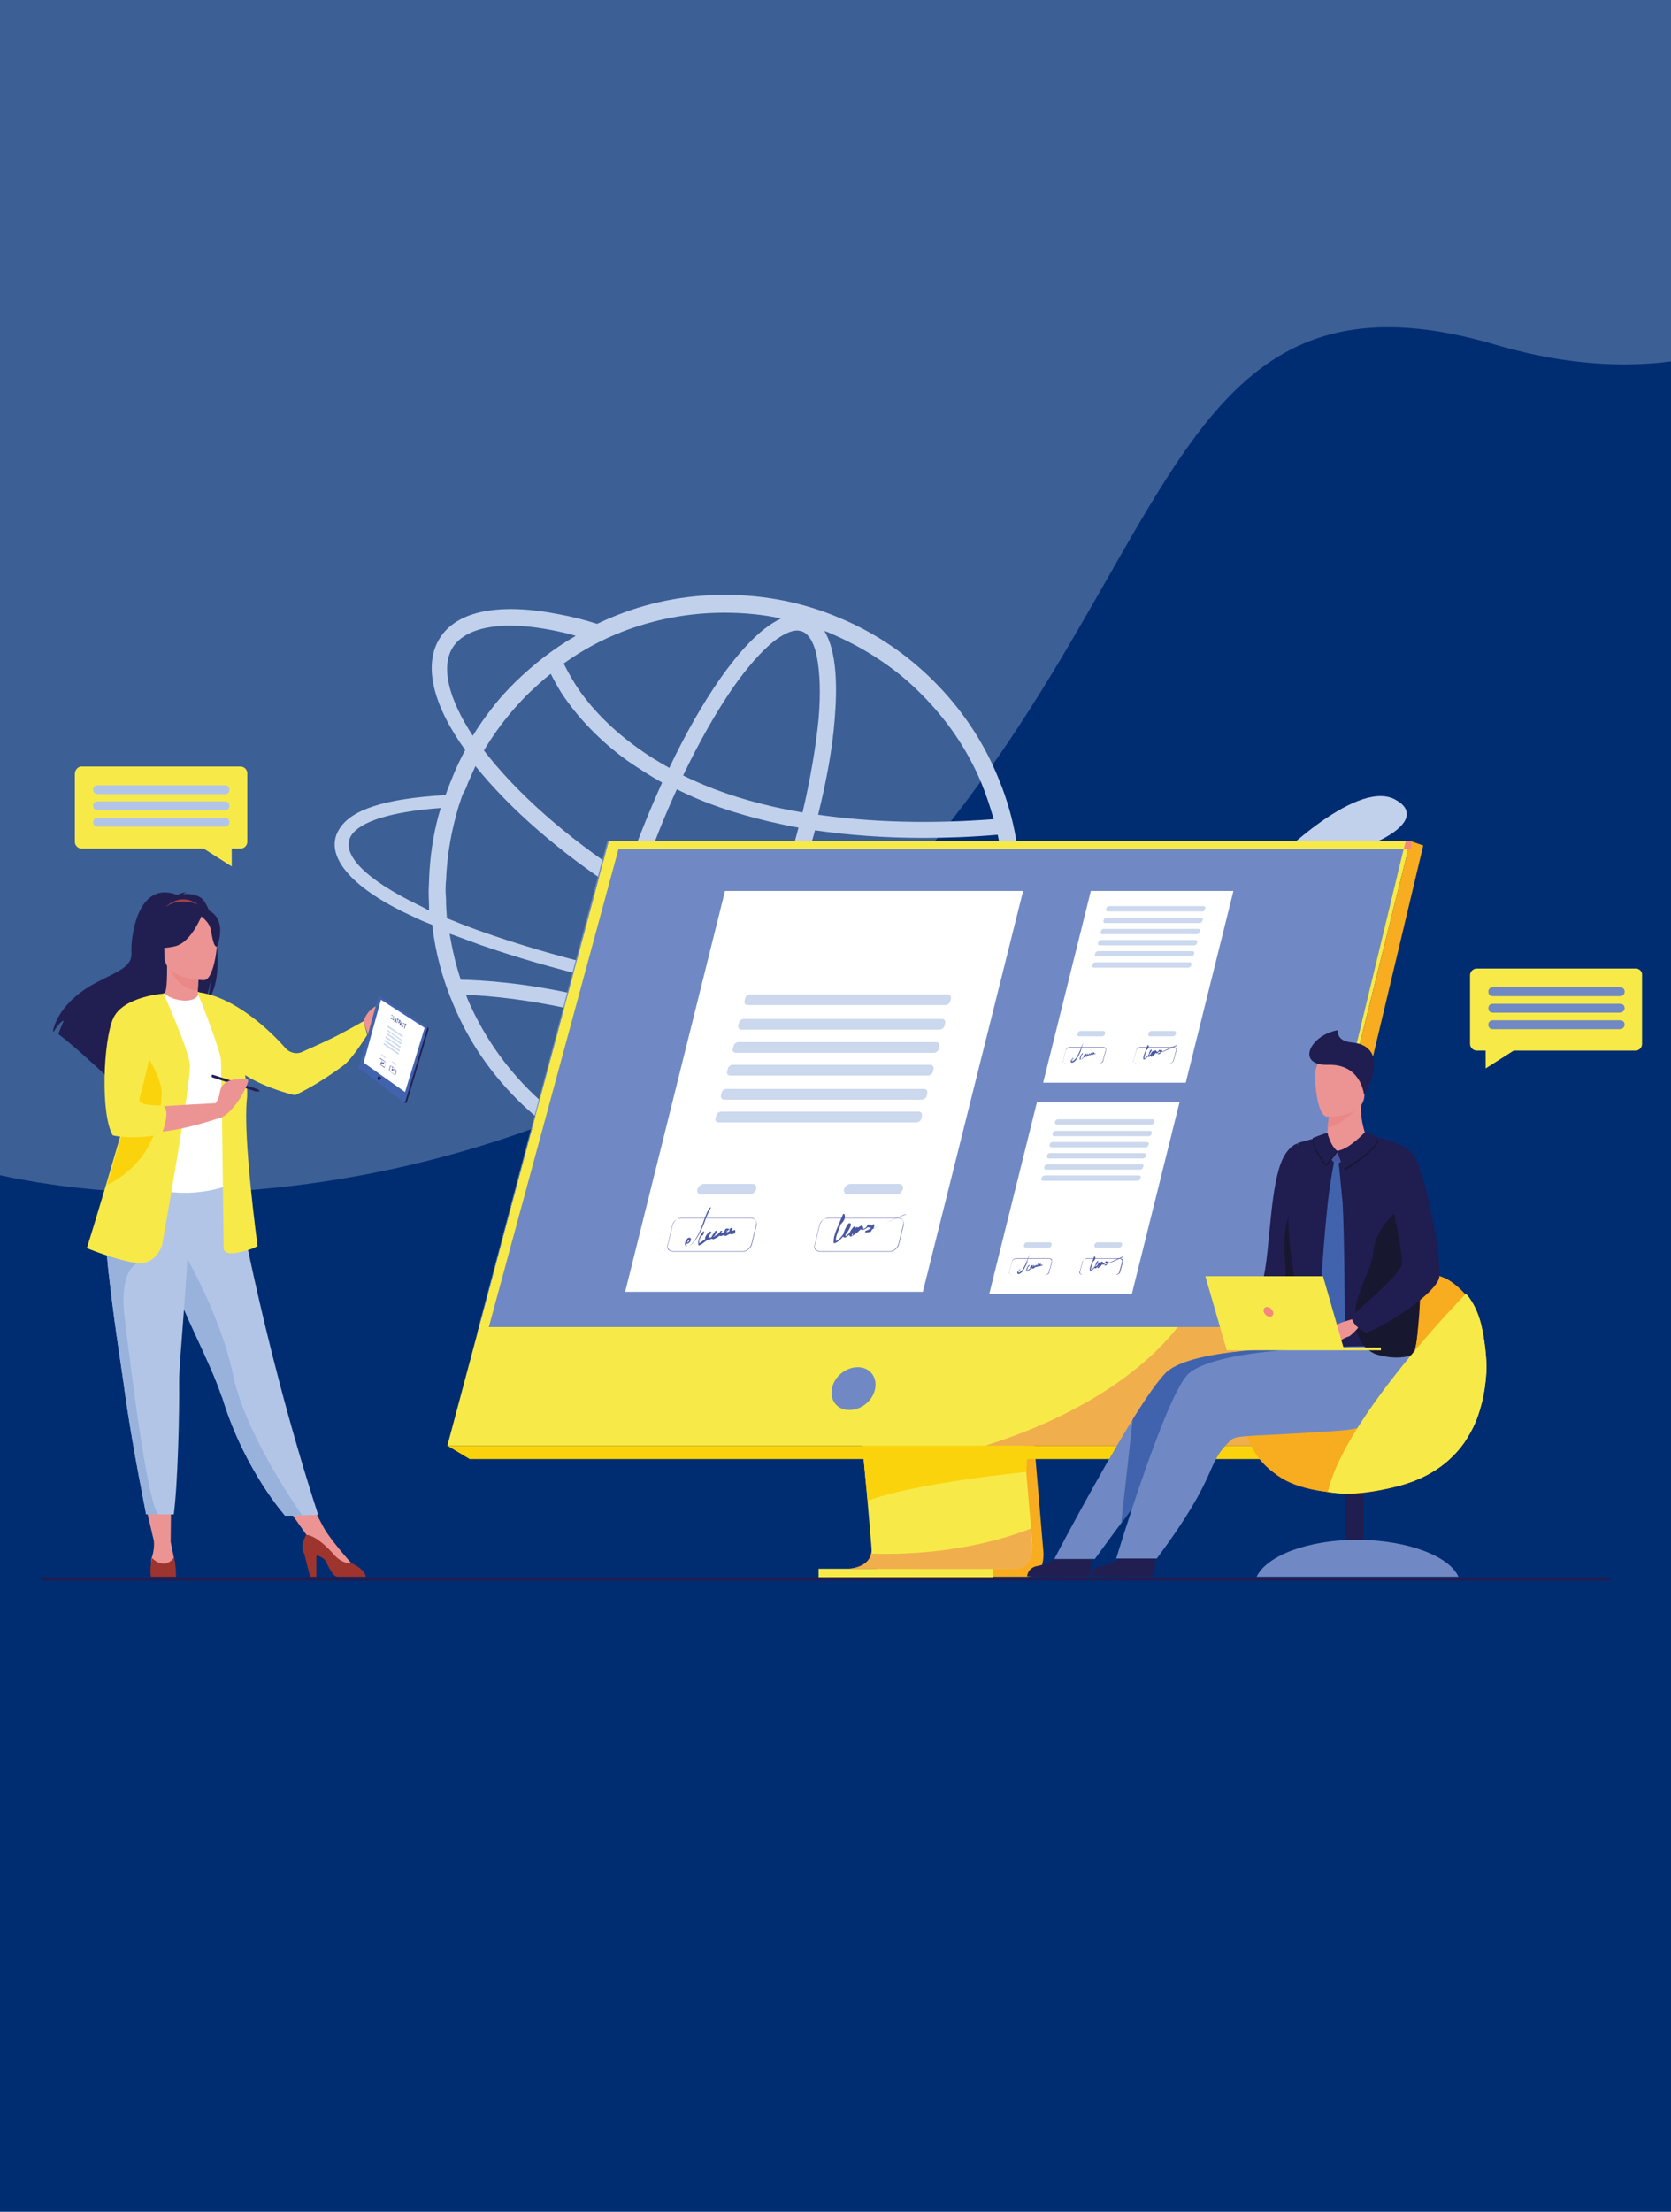 <?xml version="1.0" encoding="utf-8"?>
<!-- Generator: Adobe Illustrator 23.0.3, SVG Export Plug-In . SVG Version: 6.00 Build 0)  -->
<svg version="1.1" id="Livello_1" xmlns="http://www.w3.org/2000/svg" xmlns:xlink="http://www.w3.org/1999/xlink" x="0px" y="0px"
	 viewBox="0 0 375 496" style="enable-background:new 0 0 375 496;" xml:space="preserve">
<style type="text/css">
	.st0{fill:#002D72;}
	.st1{opacity:0.27;fill:#DEE7F6;enable-background:new    ;}
	.st2{fill:#606161;}
	.st3{fill:#C1D1EC;}
	.st4{fill:#201D51;}
	.st5{fill:#F7EA48;}
	.st6{fill:#7089C4;}
	.st7{fill:#B3C5E6;}
	.st8{fill:#F8AC1F;}
	.st9{fill:#FBD30C;}
	.st10{opacity:0.4;fill:#E75755;enable-background:new    ;}
	.st11{fill:#F5887C;}
	.st12{fill:#FFFFFF;}
	.st13{opacity:0.5;}
	.st14{fill:#98B2DC;}
	.st15{fill:#555FA9;}
	.st16{fill:#4856A3;}
	.st17{fill:#EC9493;}
	.st18{fill:#211F52;}
	.st19{fill:#A94040;}
	.st20{fill:#EA8787;}
	.st21{fill:#9E342E;}
	.st22{fill:#4163AD;}
	.st23{fill:#171830;}
</style>
<rect x="-11.1" y="-11.6" class="st0" width="398" height="517"/>
<path class="st1" d="M493.7-184.8c0,0-6,306.6-158.1,262.1c-80.5-23.6-70.1,64.1-151.2,138.2c-81.1,74.2-293.3,90.2-283.1-95.8
	C-88.5-66.4,50.9-169.1-53-174.8C-177.7-181.7-170.2-379-170.2-379l663.8,194.3L493.7-184.8z"/>
<rect x="-1237.9" y="-189" class="st2" width="690.1" height="169.9"/>
<g>
	<path class="st3" d="M284.8,194.2c0,0,19-19.5,28.1-15C322.1,183.9,307.6,192.5,284.8,194.2z"/>
	<path class="st4" d="M360.8,354.5H9.5c-0.2,0-0.4-0.2-0.4-0.4l0,0c0-0.2,0.2-0.4,0.4-0.4h351.4c0.2,0,0.4,0.2,0.4,0.4l0,0
		C361.3,354.3,361.1,354.5,360.8,354.5z"/>
	<g>
		<path class="st3" d="M236.1,213.2l-5.1-0.1c1.7,2.2,2,4.1,1,5.7c-1.1,1.7-3.5,3.1-7.2,4.1c2.8-7.4,4.2-15.2,4.2-23.2
			c0-9-1.7-17.6-5.2-25.8c-3.3-7.9-8.1-15-14.2-21.1c-6.1-6.1-13.2-10.9-21.1-14.2c-8.2-3.5-16.9-5.2-25.8-5.2
			c-9,0-17.6,1.7-25.8,5.2c-1,0.4-2,0.9-2.9,1.3l0,0c-2.8-0.9-5.6-1.6-8.3-2.1c-13.5-2.7-23.1-0.9-27,5.3
			c-3.7,5.9-1.7,14.8,5.7,25.1l0,0c-1,1.9-1.9,3.7-2.7,5.7c-0.6,1.5-1.2,2.9-1.7,4.4c-13.8,0.8-21.3,3.3-23.9,7.7
			c-3.2,5.1,1.2,12.1,14.8,18.7c1.9,0.9,3.9,1.9,6.1,2.7c0.7,6.2,2.3,12.2,4.8,18c3.3,7.9,8.1,15,14.2,21.1
			c6.1,6.1,13.2,10.9,21.1,14.2c8.2,3.5,16.9,5.2,25.8,5.2c9,0,17.6-1.7,25.8-5.2c7.9-3.3,15-8.2,21.1-14.2
			c5.9-5.9,10.6-12.9,14-20.5c6.7-1.4,11.2-3.6,13-6.5C237.6,217.8,237.5,215.6,236.1,213.2z M220.2,224.1
			c-4.5,0.8-10.1,1.3-16.6,1.4c-10.1,0.1-21.8-0.7-34.1-2.3c1.1-2.2,2-4.6,3-6.9c3.8,1.3,7.5,2.3,11.1,3c4,0.8,7.7,1.2,11.1,1.2
			c7.7,0,13.3-2.2,16-6.6c0.4-0.7,0.8-1.5,1.1-2.3h-4c-0.1,0.1-0.1,0.2-0.2,0.4c-2,3.2-6.6,4.9-12.9,4.9c-3,0-6.5-0.4-10.3-1.2
			c-3.3-0.7-6.8-1.6-10.4-2.8c0.9-2.3,1.9-4.8,2.8-7.2c2.4-6.6,4.4-13.2,6.1-19.5c7.6,1.1,15.7,1.7,24.3,1.7
			c5.4,0,10.9-0.2,16.7-0.7c0.9,4.1,1.3,8.4,1.3,12.7C225.1,208.3,223.5,216.4,220.2,224.1z M138.2,257c-1.9-0.7-2.9-3.5-3.3-5.6
			c-0.7-3.5-0.9-8.3-0.4-14c0.2-2.9,0.7-6,1.2-9.2c7.8,2.1,15.6,4.8,23.2,8c-1.7,3-3.4,5.7-5.1,8.2c-3.3,4.7-6.5,8.3-9.3,10.5
			C142.6,256.2,140.1,257.7,138.2,257z M160.5,233.1c-7.9-3.4-16.1-6.2-24.3-8.4c0.3-1.5,0.6-3,0.9-4.6c2.3,0.5,4.6,1.1,7,1.5
			c6.9,1.4,13.7,2.6,20.5,3.6C163.3,227.9,161.9,230.6,160.5,233.1z M145.6,219.2c-2.7-0.6-5.3-1.1-7.8-1.7
			c1.2-5.1,2.7-10.3,4.4-15.6c9,5.6,18.2,10.1,26.9,13.3c-1.1,2.6-2.2,5.1-3.3,7.6C159.2,221.7,152.4,220.5,145.6,219.2z
			 M123.6,151.1c0.6,1.2,1.4,2.7,2.4,4.3c4.6,7,10.6,12.2,14.8,15.2c2.5,1.7,5.1,3.4,7.8,4.9c-2.5,5.5-4.9,11.4-7.1,17.4
			c-0.4,1.1-0.8,2.3-1.2,3.4c-13.2-8.6-24.3-18.4-31.7-28l0,0c1.9-3.2,4-6.1,6.3-8.8c1-1.2,2-2.2,3-3.3c0.1-0.1,0.3-0.3,0.4-0.4
			C120.1,154.1,121.8,152.5,123.6,151.1z M180,141.6c1.9,0.7,2.9,3.5,3.3,5.6c0.7,3.5,0.9,8.3,0.4,14c-0.6,6.2-1.8,13.3-3.6,21
			c-2.2-0.4-4.4-0.8-6.6-1.3c-7.4-1.7-14.2-4-20.2-7c3.6-7.5,7.4-14.2,11.2-19.7c3.3-4.7,6.5-8.3,9.3-10.5c1.5-1.1,3.4-2.3,5.1-2.3
			C179.3,141.4,179.7,141.5,180,141.6z M172.5,184.2c2.2,0.5,4.4,1,6.7,1.4c-1.6,6.1-3.6,12.4-5.9,18.8c-0.9,2.5-1.9,4.9-2.8,7.3
			c-8.7-3.2-18-7.8-27.1-13.5c0.5-1.4,0.9-2.8,1.5-4.1c2.2-5.9,4.5-11.7,7-17.1C158,180.1,164.9,182.4,172.5,184.2z M206.8,155.7
			c5.7,5.7,10.3,12.4,13.4,19.8c1.1,2.7,2,5.4,2.8,8.2c-14.4,1.1-27.6,0.7-39.4-1c1.9-7.7,3.2-14.8,3.7-21.2c0.6-7,0.6-15.3-2.3-20
			c0.7,0.2,1.3,0.5,2,0.8C194.3,145.5,201.1,149.9,206.8,155.7z M162.6,137.4c4.3,0,8.6,0.4,12.7,1.3c-4.9,2.2-9.9,8.1-13.7,13.5
			c-3.9,5.6-7.8,12.4-11.4,20c-2.5-1.4-4.8-2.8-7-4.4c-7.3-5.2-11.7-10.6-14-14.2c-1.2-1.9-2.1-3.6-2.7-4.8c2.5-1.8,5.3-3.5,8.1-4.9
			l0,0c1.2-0.6,2.3-1.1,3.5-1.6c0.1-0.1,0.2-0.1,0.2-0.1h0.1c0.2-0.1,0.5-0.2,0.7-0.3c0.1,0,0.1-0.1,0.2-0.1
			C146.7,138.9,154.5,137.4,162.6,137.4z M101.6,145.2c2-3.2,6.6-4.9,12.9-4.9c3,0,6.5,0.4,10.3,1.2c1.4,0.3,2.9,0.6,4.4,1.1l0,0
			c-4.9,2.8-9.5,6.4-13.6,10.4c-0.9,0.9-1.7,1.7-2.5,2.6c-1,1.1-2,2.3-2.9,3.5c-1.5,1.9-2.8,3.8-4.1,5.9l0,0
			C100.6,156.6,98.9,149.5,101.6,145.2z M105,175.6c0.6-1.3,1.1-2.5,1.7-3.8l0,0c7.7,9.6,19.1,19.5,32.4,28.1
			c-1.9,5.7-3.5,11.4-4.8,16.7c-9.6-2.3-18.6-5-26.5-7.8c-1.7-0.6-3.3-1.2-4.8-1.8c-0.9-0.4-1.8-0.7-2.7-1.1
			c-0.1-1.4-0.2-2.7-0.2-4.1c0-0.7-0.1-1.3-0.1-2c0-0.7,0-1.5,0.1-2.3c0.2-5.7,1.2-11.2,2.8-16.6c0.3-0.9,0.6-1.8,0.9-2.7
			C104.3,177.4,104.7,176.5,105,175.6z M93.8,202.9c-11.9-5.8-17.4-11.4-15-15.5c2-3.2,9.1-5.4,20.1-6.2c-1.4,4.6-2.2,9.3-2.5,14
			c-0.1,1.4-0.1,2.8-0.2,4.3v0.4c0,1.4,0.1,2.8,0.1,4.3C95.5,203.8,94.7,203.3,93.8,202.9z M102.9,210.1c1.6,0.6,3.3,1.2,4.9,1.8
			c7.8,2.7,16.6,5.3,26,7.5c-0.4,1.5-0.7,3-0.9,4.5c-0.7-0.2-1.5-0.4-2.3-0.6c-13-3-22.7-3.5-27.2-3.6c-1.1-3.3-1.9-6.8-2.5-10.3
			C101.5,209.6,102.2,209.8,102.9,210.1z M105,224.2c-0.1-0.3-0.3-0.7-0.4-1.1c5.5,0.2,14.6,1.1,25.2,3.6c0.7,0.2,1.5,0.4,2.3,0.6
			c-0.6,3.4-1,6.7-1.3,9.8c-0.5,5.8-0.6,12.5,1.1,17.3c-4.9-2.8-9.5-6.2-13.5-10.3C112.7,238.3,108.2,231.6,105,224.2z M186.9,257.4
			c-7.7,3.3-15.9,4.9-24.3,4.9c-6.5,0-12.9-1-18.9-2.9c4.6-2.4,9.3-8,12.9-13.1c1.9-2.7,3.7-5.6,5.5-8.7c10.5,4.8,20.6,10.6,30,17.4
			C190.4,255.9,188.7,256.7,186.9,257.4z M206.8,244.1c-3.5,3.5-7.2,6.5-11.4,9c-9.9-7.3-20.6-13.5-31.6-18.5c1.5-2.8,3-5.7,4.5-8.8
			c10.1,1.4,19.9,2.2,28.8,2.3c2.3,0.1,4.6,0.1,6.7,0.1c5.7-0.1,10.7-0.4,15-1C215.8,233.4,211.8,239.1,206.8,244.1z"/>
	</g>
	<g>
		<path class="st5" d="M367.1,217.2h-35.7c-0.8,0-1.5,0.7-1.5,1.5v15.4c0,0.8,0.7,1.5,1.5,1.5h2v4l6.3-4h27.3c0.9,0,1.5-0.7,1.5-1.5
			v-15.4C368.6,217.9,367.9,217.2,367.1,217.2z"/>
		<g>
			<path class="st6" d="M363.6,223.4H335c-0.6,0-1-0.4-1-1l0,0c0-0.6,0.4-1,1-1h28.6c0.6,0,1,0.4,1,1l0,0
				C364.6,223,364.1,223.4,363.6,223.4z"/>
			<path class="st6" d="M363.6,227.1H335c-0.6,0-1-0.4-1-1l0,0c0-0.6,0.4-1,1-1h28.6c0.6,0,1,0.4,1,1l0,0
				C364.6,226.6,364.1,227.1,363.6,227.1z"/>
			<path class="st6" d="M363.6,230.8H335c-0.6,0-1-0.4-1-1l0,0c0-0.6,0.4-1,1-1h28.6c0.6,0,1,0.4,1,1l0,0
				C364.6,230.3,364.1,230.8,363.6,230.8z"/>
		</g>
	</g>
	<g>
		<path class="st5" d="M18.3,171.9H54c0.8,0,1.5,0.7,1.5,1.5v15.4c0,0.8-0.7,1.5-1.5,1.5h-2v4l-6.3-4H18.3c-0.8,0-1.5-0.7-1.5-1.5
			v-15.4C16.9,172.6,17.5,171.9,18.3,171.9z"/>
		<g>
			<path class="st7" d="M21.9,178.1h28.6c0.6,0,1-0.4,1-1l0,0c0-0.6-0.4-1-1-1H21.9c-0.6,0-1,0.4-1,1l0,0
				C20.9,177.6,21.3,178.1,21.9,178.1z"/>
			<path class="st7" d="M21.9,181.7h28.6c0.6,0,1-0.4,1-1l0,0c0-0.6-0.4-1-1-1H21.9c-0.6,0-1,0.4-1,1l0,0
				C20.9,181.3,21.3,181.7,21.9,181.7z"/>
			<path class="st7" d="M21.9,185.4h28.6c0.6,0,1-0.4,1-1l0,0c0-0.6-0.4-1-1-1H21.9c-0.6,0-1,0.4-1,1l0,0
				C20.9,184.9,21.3,185.4,21.9,185.4z"/>
		</g>
	</g>
	<g>
		<path class="st8" d="M225.4,244.6l8.7,102.8c0,0,0.9,6.2-3.7,6.2c-7.6,0-37.9,0-37.9,0s5.7-1.3,5.7-4.2
			C198.1,346,188,243.6,188,243.6L225.4,244.6z"/>
		<path class="st5" d="M227.8,351.8c-7.4,0.1-36.4,0-37.9,0c0.6,0,4.9-0.1,5.6-3.4c0.1-0.2,0.1-0.6,0.1-0.8c0-0.6-0.4-4.7-0.9-10.9
			c-0.5-5.6-1.2-12.9-2-20.9c-3-31.2-7.2-74-7.2-74l37.5,1l6.1,73l1.2,14.3l1.1,12.9l0.2,2.7C231.5,345.5,232.6,351.7,227.8,351.8z"
			/>
		<polygon class="st5" points="316.5,188.6 295.4,273.2 292.5,284.8 282.7,324.2 100.4,324.2 136.6,188.6 		"/>
		<polygon class="st8" points="316.5,188.6 319.4,189.6 286.6,327.2 282.7,324.2 		"/>
		<polygon class="st9" points="286.6,327.2 105.4,327.2 100.4,324.2 282.7,324.2 		"/>
		<rect x="183.7" y="351.8" class="st5" width="39.2" height="1.9"/>
		<path class="st9" d="M230.5,327.1l-0.2,2.9v0.1c0,0-25.5,2.5-35.6,6.5c-0.2-2.8-0.6-6-0.9-9.5H230.5L230.5,327.1z"/>
		<path class="st10" d="M227.8,351.8c-7.4,0.1-36.4,0-37.9,0c0.6,0,4.9-0.1,5.6-3.4c3,0.1,19.6,0.7,35.8-5.6l0.2,2.7
			C231.5,345.5,232.6,351.7,227.8,351.8z"/>
		<path class="st10" d="M289.1,297.6l-6.6,26.6h-61.4c26-8.2,38.3-20.3,43.2-26.6H289.1z"/>
		<polygon class="st6" points="136.6,188.6 107.5,297.6 107.4,297.6 136.3,188.6 		"/>
		<polygon class="st6" points="315,190.4 289.1,297.6 109.7,297.6 138.8,190.4 		"/>
		<polygon class="st5" points="107.5,297.6 109.7,297.6 109.2,299.2 107.1,299 		"/>
		<polygon class="st11" points="316.7,188.6 316.7,190.4 315,190.4 315.5,188.6 		"/>
	</g>
	<g>
		<polygon class="st12" points="140.3,289.7 207.1,289.7 229.6,199.8 162.7,199.8 		"/>
		<g>
			<g class="st13">
				<g>
					<path class="st14" d="M163.9,241.2h44.3c0.6,0,1.1-0.4,1.2-1l0.1-0.4c0.1-0.6-0.2-1-0.7-1h-44.3c-0.6,0-1.1,0.4-1.2,1l-0.1,0.4
						C163,240.8,163.3,241.2,163.9,241.2z"/>
					<path class="st14" d="M167.8,225.4h44.3c0.6,0,1.1-0.4,1.2-1l0.1-0.4c0.1-0.6-0.2-1-0.7-1h-44.3c-0.6,0-1.1,0.4-1.2,1l-0.1,0.4
						C166.9,225,167.3,225.4,167.8,225.4z"/>
					<path class="st14" d="M166.5,230.9h44.3c0.6,0,1.1-0.4,1.2-1l0.1-0.4c0.1-0.6-0.2-1-0.7-1H167c-0.6,0-1.1,0.4-1.2,1l-0.1,0.4
						C165.5,230.5,165.9,230.9,166.5,230.9z"/>
					<path class="st14" d="M165.2,236.1h44.3c0.6,0,1.1-0.4,1.2-1l0.1-0.4c0.1-0.6-0.2-1-0.7-1h-44.3c-0.6,0-1.1,0.4-1.2,1l-0.1,0.4
						C164.2,235.6,164.6,236.1,165.2,236.1z"/>
					<path class="st14" d="M161.3,251.7h44.3c0.6,0,1.1-0.4,1.2-1l0.1-0.4c0.1-0.6-0.2-1-0.7-1h-44.3c-0.6,0-1.1,0.4-1.2,1l-0.1,0.4
						C160.4,251.3,160.7,251.7,161.3,251.7z"/>
					<path class="st14" d="M162.5,246.6h44.3c0.6,0,1.1-0.4,1.2-1l0.1-0.4c0.1-0.6-0.2-1-0.7-1h-44.3c-0.6,0-1.1,0.4-1.2,1l-0.1,0.4
						C161.7,246.1,162,246.6,162.5,246.6z"/>
				</g>
				<path class="st14" d="M157.4,267.9h10.8c0.7,0,1.3-0.6,1.5-1.2l0,0c0.2-0.7-0.2-1.2-0.9-1.2H158c-0.7,0-1.3,0.6-1.5,1.2l0,0
					C156.3,267.4,156.8,267.9,157.4,267.9z"/>
				<path class="st14" d="M190.3,267.9h10.8c0.7,0,1.3-0.6,1.5-1.2l0,0c0.2-0.7-0.2-1.2-0.9-1.2h-10.8c-0.7,0-1.3,0.6-1.5,1.2l0,0
					C189.3,267.4,189.7,267.9,190.3,267.9z"/>
			</g>
			<g>
				<path class="st15" d="M166.7,280.7H151c-0.4,0-0.7-0.2-1-0.4c-0.2-0.3-0.3-0.7-0.2-1.1l1.1-4.5c0.2-0.9,1.1-1.5,2-1.5h15.7
					c0.4,0,0.7,0.2,1,0.4c0.2,0.3,0.3,0.7,0.2,1.1l-1.1,4.5C168.4,280,167.5,280.7,166.7,280.7z M152.9,273.1
					c-0.8,0-1.6,0.7-1.9,1.5l-1.1,4.5c-0.1,0.4-0.1,0.7,0.2,1.1c0.2,0.2,0.5,0.4,0.9,0.4h15.7c0.8,0,1.6-0.7,1.9-1.5l1.1-4.5
					c0.1-0.4,0.1-0.7-0.2-1.1c-0.2-0.2-0.5-0.4-0.9-0.4H152.9z"/>
			</g>
			<g>
				<path class="st15" d="M199.7,280.7H184c-0.4,0-0.7-0.2-1-0.4c-0.2-0.3-0.3-0.7-0.2-1.1l1.1-4.5c0.2-0.9,1.1-1.5,2-1.5h15.7
					c0.4,0,0.7,0.2,1,0.4c0.2,0.3,0.3,0.7,0.2,1.1l-1.1,4.5C201.4,280,200.5,280.7,199.7,280.7z M185.9,273.1
					c-0.8,0-1.6,0.7-1.9,1.5l-1.1,4.5c-0.1,0.4-0.1,0.7,0.2,1.1c0.2,0.2,0.5,0.4,0.9,0.4h15.7c0.8,0,1.6-0.7,1.9-1.5l1.1-4.5
					c0.1-0.4,0.1-0.7-0.2-1.1c-0.2-0.2-0.5-0.4-0.9-0.4H185.9z"/>
			</g>
			<path class="st16" d="M203.1,272.4c-2.4,1-4.8,2-7.1,3.2c0.1-0.2,0.2-0.6,0.2-0.8c0.1-0.2-0.2-0.4-0.4-0.1
				c-0.1,0.1-0.2,0.2-0.2,0.3c0.1-0.2-0.2-0.3-0.4-0.2c0,0,0,0-0.1,0c0.1-0.2-0.3-0.3-0.4-0.1l-0.2,0.4c-0.2,0.2-0.4,0.4-0.7,0.5
				c-0.1-0.1-0.1-0.2-0.1-0.4c0-0.1-0.1-0.2-0.2-0.2c0-0.1-0.1-0.2-0.3-0.1c-0.2,0.1-0.4,0.2-0.6,0.4c-0.1-0.2-0.5-0.1-0.7,0.1
				c0,0,0,0,0-0.1c0.1-0.2-0.1-0.4-0.3-0.2c-0.4,0.4-0.7,0.8-0.9,1.3c-0.1,0.2-0.3,0.3-0.4,0.4c-0.1,0.1-0.4,0.4-0.5,0.4
				c-0.1,0-0.1-0.2,0-0.4c0,0,0-0.1,0.1-0.1c0.3-0.4,1.7-2.4,0.7-2.4c-0.1,0-0.2,0.1-0.3,0.2c-0.4,0.6-0.7,1.2-0.9,1.8
				c-0.1,0.1-0.1,0.2-0.1,0.4c0,0.1-0.1,0.1-0.1,0.1c-0.4,0.6-1,1.3-1.6,1.5c-0.1-0.9,0.4-1.9,0.7-2.7c0.1-0.4,0.3-0.7,0.4-1.1
				c0.1,0,0.1-0.1,0.1-0.1c0.7-0.6,1-1.5,0.7-2.1c-0.1-0.2-0.4,0-0.4,0.2c-0.5,1.1-0.9,2.2-1.4,3.3c-0.4,1-0.7,2-0.6,2.9
				c0,0.1,0.1,0.1,0.2,0.1c0.7-0.2,1.4-0.9,1.9-1.5c0.1,0.1,0.1,0.1,0.2,0.2c0.4,0.1,0.8-0.3,1.2-0.6c0,0.1,0,0.2,0.1,0.3
				c0.1,0.1,0.2,0.1,0.3,0.1c0.3-0.1,0.6-0.3,0.9-0.6c0.4-0.1,0.6-0.4,0.9-0.7c0.2-0.1,0.3-0.3,0.4-0.4c0,0.1,0.1,0.2,0.1,0.2
				c0.1,0.1,0.4,0,0.7-0.1c0.2-0.1,0.4-0.2,0.6-0.4c0.1,0,0.2-0.1,0.4-0.1c0,0.1,0.1,0.1,0.1,0.1c0.1,0.1,0.3,0.1,0.4-0.1
				c-0.1,0.1-0.1,0.2-0.1,0.3c-0.4,0.2-0.7,0.4-1.1,0.5c-0.2,0.1-0.2,0.4,0,0.4c0.3,0,0.6-0.1,0.9-0.1c0.1,0,0.2-0.1,0.3-0.2
				c0.1-0.1,0.1-0.2,0.2-0.4c2.5-1.2,4.9-2.3,7.4-3.4C203.5,272.7,203.4,272.2,203.1,272.4z M192.1,276c0,0.1-0.1,0.1-0.1,0.2
				s-0.1,0.1-0.1,0.1C192.1,276.2,192.1,276.1,192.1,276z M191.4,276.6c0,0.1-0.1,0.2,0,0.4c-0.1,0.1-0.1,0.1-0.2,0.2
				c0-0.1,0-0.3,0-0.4c0.1-0.1,0.2-0.2,0.3-0.4C191.5,276.4,191.5,276.5,191.4,276.6z"/>
			<g>
				<path class="st16" d="M159.2,270.9c-0.9,1.5-1.3,3.2-2,4.8c-0.3,0.8-0.7,1.5-1.2,2.3c-0.4,0.5-1.1,1.6-1.8,1.4
					c-0.2-0.1-0.2-0.2-0.2-0.4c0-0.1,0-0.1,0.1-0.1c0.1,0.1,0.2,0,0.4-0.1c0.2-0.1,0.4-0.3,0.5-0.6c0.1-0.2,0.1-0.4-0.1-0.6
					c-0.1-0.1-0.4,0-0.6,0.1c-0.2,0.2-0.2,0.4-0.4,0.6c-0.1,0.2-0.2,0.5-0.2,0.7c0,0.4,0.4,0.5,0.8,0.4c0.5-0.1,0.9-0.5,1.2-0.9
					c0.4-0.4,0.7-0.9,1-1.4c0.6-1,1-2,1.4-3c0.4-1.2,0.9-2.3,1.5-3.4C159.5,270.8,159.3,270.8,159.2,270.9z M154.7,278.1
					c0,0.1-0.1,0.2-0.2,0.4c-0.1,0.1-0.1,0.1-0.1,0.1l-0.1,0.1l0,0c0-0.1-0.1-0.1-0.1-0.1c0.1-0.1,0.1-0.2,0.1-0.2
					C154.4,278.2,154.6,277.8,154.7,278.1z"/>
				<path class="st16" d="M164.9,275.8c-0.2,0.1-0.4,0.2-0.6,0.2c-0.1,0-0.1,0-0.1,0c0.1-0.1,0.2-0.2,0.2-0.4
					c0.1-0.2-0.2-0.3-0.4-0.2c-0.2,0.1-0.3,0.3-0.3,0.5c0,0.1,0,0.1,0,0.2c-0.2,0.1-0.5,0.3-0.7,0.2c0.2-0.2,0.5-0.4,0.6-0.6
					c0.1-0.1,0.1-0.1,0-0.1c-0.1-0.1-0.3-0.1-0.6-0.1c-0.2,0.1-0.4,0.4-0.4,0.6c0,0.1-0.1,0.1-0.1,0.2c-0.2,0.1-0.4,0.2-0.7,0.1l0,0
					c0.1-0.1,0.1-0.1,0.2-0.2c0.1-0.1,0.1-0.2-0.1-0.2c-0.2,0-0.4,0.2-0.4,0.4c-0.3,0.3-0.7,0.6-1.1,0.8c-0.1,0.1-0.2,0.2-0.3,0.1
					c0.2-0.1,0.3-0.2,0.4-0.4c0.2-0.2,0.5-0.7,0.2-0.9c-0.1,0-0.2,0-0.2,0.1c-0.1,0.2-0.2,0.4-0.4,0.6c-0.1,0.2-0.2,0.3-0.3,0.5
					c0,0.1-0.1,0.1-0.1,0.2c-0.1,0.1-0.3,0.2-0.4,0.2c0,0,0,0-0.1,0c0.1-0.1,0.2-0.1,0.2-0.2c0.2-0.2,0.4-0.4,0.4-0.6
					c0-0.2-0.1-0.4-0.3-0.6c-0.1-0.1-0.1,0-0.2,0c-0.4,0.3-0.8,0.7-1,1.2c-0.1,0.1-0.1,0.3,0,0.4c-0.4,0.3-0.7,0.6-1.2,0.9
					c-0.1,0-0.1,0.1-0.2,0.1c-0.1,0,0-0.1,0-0.1c0-0.1,0-0.2,0-0.3c0-0.2,0.1-0.5,0.2-0.7c0.1-0.2,0.2-0.4,0.3-0.6
					c0.1,0,0.1,0,0.2,0c0.3-0.2,0.4-0.6,0.4-0.9c0-0.1-0.2-0.1-0.2,0c-0.7,0.8-1.2,1.9-1.1,2.8c0,0.2,0.1,0.4,0.4,0.2
					c0.1-0.1,0.2-0.1,0.4-0.2c0.1-0.1,0.3-0.2,0.4-0.3c0.2-0.2,0.6-0.4,0.8-0.6c0.1,0,0.3-0.1,0.5-0.1c0.2-0.1,0.4-0.2,0.6-0.2
					c0.1,0.1,0.1,0.1,0.3,0.1c0.1,0,0.4-0.2,0.5-0.2c0.2-0.1,0.3-0.2,0.5-0.3c0.1-0.1,0.3-0.2,0.4-0.3c0.1,0.1,0.1,0.1,0.2,0.1
					s0.2,0,0.4-0.1c0.1-0.1,0.3-0.1,0.4-0.1l0.1,0.1c0.2,0.1,0.4,0.1,0.6-0.1c0.2-0.1,0.4-0.2,0.6-0.3c0.1,0,0.1,0.1,0.2,0.1
					c0.2,0,0.6-0.1,0.9-0.2C165.1,276,165,275.8,164.9,275.8z M159.1,277.2c0.1-0.3,0.4-0.6,0.6-0.7c0.1,0.1,0.2,0.3,0.1,0.5
					c-0.1,0.1-0.2,0.2-0.3,0.3c-0.1,0.1-0.2,0.2-0.4,0.3c-0.1,0-0.1,0.1-0.1,0.1C159,277.4,159.1,277.2,159.1,277.2z M160.8,276.4
					c-0.1,0.1-0.2,0.4-0.3,0.4l-0.1,0.1C160.5,276.8,160.7,276.6,160.8,276.4z M163.3,275.8c-0.1,0.1-0.2,0.2-0.4,0.4
					C163,276,163.2,275.8,163.3,275.8z M164.1,275.8C164.1,275.8,164.2,275.7,164.1,275.8C164.1,275.8,164.1,275.9,164.1,275.8
					C164,275.9,164,275.8,164.1,275.8z"/>
			</g>
		</g>
	</g>
	<g>
		<polygon class="st12" points="234.1,242.8 266.1,242.8 276.8,199.8 244.8,199.8 		"/>
		<g>
			<g class="st13">
				<g>
					<path class="st14" d="M246.8,212h21.2c0.2,0,0.6-0.2,0.6-0.5l0.1-0.2c0.1-0.2-0.1-0.5-0.4-0.5h-21.2c-0.2,0-0.6,0.2-0.6,0.5
						l-0.1,0.2C246.3,211.7,246.5,212,246.8,212z"/>
					<path class="st14" d="M248.6,204.4h21.2c0.2,0,0.6-0.2,0.6-0.5l0.1-0.2c0.1-0.2-0.1-0.5-0.4-0.5h-21.2c-0.2,0-0.6,0.2-0.6,0.5
						l-0.1,0.2C248.2,204.2,248.4,204.4,248.6,204.4z"/>
					<path class="st14" d="M248,207h21.2c0.2,0,0.6-0.2,0.6-0.5l0.1-0.2c0.1-0.2-0.1-0.5-0.4-0.5h-21.2c-0.2,0-0.6,0.2-0.6,0.5
						l-0.1,0.2C247.6,206.8,247.7,207,248,207z"/>
					<path class="st14" d="M247.4,209.5h21.2c0.2,0,0.6-0.2,0.6-0.5l0.1-0.2c0.1-0.2-0.1-0.5-0.4-0.5h-21.2c-0.2,0-0.6,0.2-0.6,0.5
						L247,209C246.9,209.3,247.1,209.5,247.4,209.5z"/>
					<path class="st14" d="M245.5,217h21.2c0.2,0,0.6-0.2,0.6-0.5l0.1-0.2c0.1-0.2-0.1-0.5-0.4-0.5h-21.2c-0.2,0-0.6,0.2-0.6,0.5
						l-0.1,0.2C245.1,216.8,245.2,217,245.5,217z"/>
					<path class="st14" d="M246.1,214.5h21.2c0.2,0,0.6-0.2,0.6-0.5l0.1-0.2c0.1-0.2-0.1-0.5-0.4-0.5h-21.2c-0.2,0-0.6,0.2-0.6,0.5
						l-0.1,0.2C245.7,214.3,245.8,214.5,246.1,214.5z"/>
				</g>
				<path class="st14" d="M242.2,232.4h5.1c0.3,0,0.6-0.2,0.7-0.6l0,0c0.1-0.3-0.1-0.6-0.4-0.6h-5.1c-0.3,0-0.6,0.2-0.7,0.6l0,0
					C241.7,232.2,241.9,232.4,242.2,232.4z"/>
				<path class="st14" d="M258.1,232.4h5.1c0.3,0,0.6-0.2,0.7-0.6l0,0c0.1-0.3-0.1-0.6-0.4-0.6h-5.1c-0.3,0-0.6,0.2-0.7,0.6l0,0
					C257.6,232.2,257.8,232.4,258.1,232.4z"/>
			</g>
			<g>
				<path class="st15" d="M246.7,238.5h-7.5c-0.2,0-0.4-0.1-0.5-0.2c-0.1-0.1-0.1-0.3-0.1-0.6l0.6-2.2c0.1-0.4,0.5-0.7,0.9-0.7h7.5
					c0.2,0,0.4,0.1,0.5,0.2c0.1,0.1,0.1,0.3,0.1,0.6l-0.6,2.2C247.6,238.2,247.1,238.5,246.7,238.5z M240.1,234.9
					c-0.4,0-0.8,0.3-0.9,0.7l-0.6,2.2c-0.1,0.2,0,0.4,0.1,0.5c0.1,0.1,0.2,0.2,0.4,0.2h7.5c0.4,0,0.8-0.3,0.9-0.7l0.6-2.2
					c0.1-0.2,0-0.4-0.1-0.5c-0.1-0.1-0.2-0.2-0.4-0.2H240.1z"/>
			</g>
			<g>
				<path class="st15" d="M262.5,238.5H255c-0.2,0-0.4-0.1-0.5-0.2c-0.1-0.1-0.1-0.3-0.1-0.6l0.6-2.2c0.1-0.4,0.5-0.7,0.9-0.7h7.5
					c0.2,0,0.4,0.1,0.5,0.2c0.1,0.1,0.1,0.3,0.1,0.6l-0.6,2.2C263.3,238.2,262.9,238.5,262.5,238.5z M255.9,234.9
					c-0.4,0-0.8,0.3-0.9,0.7l-0.6,2.2c-0.1,0.2,0,0.4,0.1,0.5c0.1,0.1,0.2,0.2,0.4,0.2h7.5c0.4,0,0.8-0.3,0.9-0.7l0.6-2.2
					c0.1-0.2,0-0.4-0.1-0.5c-0.1-0.1-0.2-0.2-0.4-0.2H255.9z"/>
			</g>
			<path class="st16" d="M264.1,234.5c-1.1,0.5-2.3,1-3.4,1.5c0.1-0.1,0.1-0.2,0.1-0.4c0-0.1-0.1-0.2-0.2-0.1
				c-0.1,0.1-0.1,0.1-0.1,0.1c0-0.1-0.1-0.1-0.2-0.1l0,0c0.1-0.1-0.1-0.1-0.2,0l-0.1,0.2c-0.1,0.1-0.2,0.2-0.4,0.2
				c0-0.1-0.1-0.1-0.1-0.2c0-0.1-0.1-0.1-0.1-0.1c0-0.1-0.1-0.1-0.1-0.1c-0.1,0.1-0.2,0.1-0.2,0.2c-0.1-0.1-0.2,0-0.3,0.1l0,0
				c0.1-0.1-0.1-0.2-0.1-0.1c-0.2,0.2-0.4,0.4-0.4,0.6c-0.1,0.1-0.1,0.1-0.2,0.2c-0.1,0.1-0.2,0.2-0.2,0.2s0-0.1,0-0.2l0,0
				c0.1-0.2,0.9-1.2,0.4-1.1c-0.1,0-0.1,0.1-0.1,0.1c-0.2,0.2-0.3,0.6-0.4,0.9c0,0.1-0.1,0.1-0.1,0.2c0,0,0,0.1-0.1,0.1
				c-0.2,0.2-0.5,0.6-0.8,0.7c0-0.4,0.2-0.9,0.3-1.3c0.1-0.2,0.1-0.4,0.2-0.6c0,0,0.1,0,0.1-0.1c0.4-0.3,0.5-0.7,0.3-1
				c-0.1-0.1-0.2,0-0.2,0.1c-0.2,0.6-0.4,1.1-0.6,1.6c-0.2,0.5-0.4,1-0.3,1.4c0,0.1,0.1,0.1,0.1,0.1c0.4-0.1,0.7-0.4,0.9-0.7
				c0,0.1,0.1,0.1,0.1,0.1c0.2,0.1,0.4-0.1,0.6-0.3c0,0.1,0,0.1,0,0.2c0,0.1,0.1,0.1,0.1,0.1c0.2-0.1,0.3-0.2,0.4-0.3
				c0.2-0.1,0.3-0.2,0.4-0.4c0.1-0.1,0.1-0.1,0.2-0.2c0,0.1,0.1,0.1,0.1,0.1c0.1,0.1,0.2,0,0.3-0.1c0.1-0.1,0.2-0.1,0.2-0.2
				c0.1,0,0.1,0,0.2-0.1c0,0,0,0.1,0.1,0.1c0.1,0.1,0.1,0,0.2,0c0,0.1-0.1,0.1-0.1,0.1c-0.2,0.1-0.3,0.2-0.5,0.2
				c-0.1,0.1-0.1,0.2,0,0.2c0.1,0,0.3,0,0.4-0.1c0.1,0,0.1-0.1,0.1-0.1c0-0.1,0.1-0.1,0.1-0.2c1.2-0.6,2.3-1.1,3.5-1.6
				C264.3,234.7,264.3,234.5,264.1,234.5z M258.9,236.3c0,0.1,0,0.1-0.1,0.1c0,0,0,0.1-0.1,0.1C258.9,236.4,258.9,236.3,258.9,236.3
				z M258.6,236.6c0,0.1,0,0.1,0,0.2c-0.1,0-0.1,0.1-0.1,0.1c0-0.1,0-0.1,0-0.2c0.1-0.1,0.1-0.1,0.1-0.2
				C258.6,236.5,258.6,236.5,258.6,236.6z"/>
			<g>
				<path class="st16" d="M243.1,233.9c-0.4,0.7-0.6,1.5-1,2.3c-0.2,0.4-0.4,0.7-0.6,1.1c-0.2,0.2-0.6,0.7-0.9,0.7
					c-0.1,0-0.1-0.1-0.1-0.2v-0.1c0.1,0,0.1,0,0.2,0c0.1-0.1,0.2-0.2,0.2-0.2c0.1-0.1,0.1-0.2-0.1-0.2c-0.1-0.1-0.2,0-0.2,0.1
					c-0.1,0.1-0.1,0.2-0.2,0.3c-0.1,0.1-0.1,0.2-0.1,0.4c0,0.2,0.2,0.2,0.4,0.2c0.2-0.1,0.4-0.2,0.6-0.4c0.2-0.2,0.3-0.4,0.5-0.7
					c0.2-0.4,0.5-0.9,0.7-1.4C242.7,235,242.9,234.5,243.1,233.9C243.3,233.8,243.2,233.8,243.1,233.9z M240.9,237.3
					c0,0.1-0.1,0.1-0.1,0.2c0,0,0,0.1-0.1,0.1c0,0,0,0-0.1,0l0,0c0,0,0,0-0.1,0c0-0.1,0.1-0.1,0.1-0.1
					C240.8,237.3,240.9,237.1,240.9,237.3z"/>
				<path class="st16" d="M245.8,236.2c-0.1,0.1-0.2,0.1-0.2,0.1h-0.1c0.1-0.1,0.1-0.1,0.1-0.2c0-0.1-0.1-0.1-0.2-0.1
					c-0.1,0.1-0.1,0.1-0.2,0.2v0.1c-0.1,0.1-0.2,0.1-0.3,0.1c0.1-0.1,0.2-0.2,0.3-0.3v-0.1c-0.1-0.1-0.2-0.1-0.2,0
					c-0.1,0.1-0.2,0.2-0.2,0.2c0,0.1,0,0.1,0,0.1c-0.1,0.1-0.2,0.1-0.3,0.1l0,0c0.1-0.1,0.1-0.1,0.1-0.1c0.1-0.1,0-0.1,0-0.1
					c-0.1,0-0.2,0.1-0.2,0.2c-0.2,0.1-0.3,0.2-0.5,0.4c-0.1,0-0.1,0.1-0.1,0.1c0.1-0.1,0.1-0.1,0.2-0.2c0.1-0.1,0.2-0.4,0.1-0.4
					c0,0-0.1,0-0.1,0c-0.1,0.1-0.1,0.2-0.2,0.2c-0.1,0.1-0.1,0.1-0.1,0.2v0.1c-0.1,0.1-0.1,0.1-0.2,0.1l0,0c0.1,0,0.1-0.1,0.1-0.1
					c0.1-0.1,0.2-0.2,0.2-0.3c0-0.1-0.1-0.2-0.1-0.2h-0.1c-0.2,0.2-0.4,0.4-0.4,0.6c0,0.1-0.1,0.1,0,0.2c-0.2,0.1-0.4,0.2-0.6,0.4
					l-0.1,0.1v-0.1c0-0.1,0-0.1,0-0.2c0-0.1,0.1-0.2,0.1-0.4c0.1-0.1,0.1-0.2,0.1-0.3h0.1c0.1-0.1,0.2-0.2,0.2-0.4
					c0-0.1-0.1-0.1-0.1,0c-0.4,0.4-0.6,0.9-0.6,1.3c0,0.1,0.1,0.2,0.2,0.1c0.1,0,0.1-0.1,0.2-0.1c0.1-0.1,0.1-0.1,0.2-0.1
					c0.1-0.1,0.2-0.2,0.4-0.3c0.1,0,0.1,0,0.2-0.1c0.1-0.1,0.2-0.1,0.2-0.1c0,0.1,0.1,0.1,0.1,0.1c0.1,0,0.2-0.1,0.2-0.1
					s0.1-0.1,0.2-0.1c0.1-0.1,0.1-0.1,0.2-0.2h0.1c0.1,0,0.1,0,0.2,0c0.1,0,0.1-0.1,0.2-0.1c0,0,0,0,0.1,0c0.1,0.1,0.2,0,0.3,0
					c0.1-0.1,0.2-0.1,0.2-0.1h0.1c0.1,0,0.2-0.1,0.4-0.1C245.9,236.3,245.9,236.2,245.8,236.2z M243.1,236.8
					c0.1-0.1,0.2-0.2,0.3-0.4c0.1,0.1,0.1,0.1,0,0.2c-0.1,0.1-0.1,0.1-0.1,0.1c-0.1,0.1-0.1,0.1-0.2,0.1c0,0,0,0-0.1,0.1
					C243,237,243,236.9,243.1,236.8z M243.9,236.5c0,0.1-0.1,0.2-0.1,0.2l0,0C243.7,236.6,243.8,236.6,243.9,236.5z M245.1,236.2
					c-0.1,0.1-0.1,0.1-0.2,0.2C245,236.3,245,236.2,245.1,236.2z M245.5,236.2C245.5,236.2,245.5,236.2,245.5,236.2
					C245.5,236.2,245.5,236.2,245.5,236.2L245.5,236.2z"/>
			</g>
		</g>
	</g>
	<g>
		<polygon class="st12" points="222,290.2 254,290.2 264.7,247.2 232.7,247.2 		"/>
		<g>
			<g class="st13">
				<g>
					<path class="st14" d="M235.3,259.8h21.2c0.2,0,0.6-0.2,0.6-0.5l0.1-0.2c0.1-0.2-0.1-0.5-0.4-0.5h-21.2c-0.2,0-0.6,0.2-0.6,0.5
						l-0.1,0.2C234.9,259.5,235.1,259.8,235.3,259.8z"/>
					<path class="st14" d="M237.2,252.2h21.2c0.2,0,0.6-0.2,0.6-0.5l0.1-0.2c0.1-0.2-0.1-0.5-0.4-0.5h-21.3c-0.2,0-0.6,0.2-0.6,0.5
						l-0.1,0.2C236.8,252,236.9,252.2,237.2,252.2z"/>
					<path class="st14" d="M236.6,254.8h21.2c0.2,0,0.6-0.2,0.6-0.5l0.1-0.2c0.1-0.2-0.1-0.5-0.4-0.5h-21.2c-0.2,0-0.6,0.2-0.6,0.5
						l-0.1,0.2C236.1,254.6,236.3,254.8,236.6,254.8z"/>
					<path class="st14" d="M235.9,257.3h21.2c0.2,0,0.6-0.2,0.6-0.5l0.1-0.2c0.1-0.2-0.1-0.5-0.4-0.5h-21.2c-0.2,0-0.6,0.2-0.6,0.5
						l-0.1,0.2C235.5,257,235.7,257.3,235.9,257.3z"/>
					<path class="st14" d="M234.1,264.8h21.2c0.2,0,0.6-0.2,0.6-0.5l0.1-0.2c0.1-0.2-0.1-0.5-0.4-0.5h-21.2c-0.2,0-0.6,0.2-0.6,0.5
						l-0.1,0.2C233.6,264.6,233.8,264.8,234.1,264.8z"/>
					<path class="st14" d="M234.7,262.3h21.2c0.2,0,0.6-0.2,0.6-0.5l0.1-0.2c0.1-0.2-0.1-0.5-0.4-0.5H235c-0.2,0-0.6,0.2-0.6,0.5
						l-0.1,0.2C234.3,262.1,234.5,262.3,234.7,262.3z"/>
				</g>
				<path class="st14" d="M230.2,279.8h5.1c0.3,0,0.6-0.2,0.7-0.6l0,0c0.1-0.3-0.1-0.6-0.4-0.6h-5.1c-0.3,0-0.6,0.2-0.7,0.6l0,0
					C229.7,279.5,229.9,279.8,230.2,279.8z"/>
				<path class="st14" d="M246,279.8h5.1c0.3,0,0.6-0.2,0.7-0.6l0,0c0.1-0.3-0.1-0.6-0.4-0.6h-5.1c-0.3,0-0.6,0.2-0.7,0.6l0,0
					C245.5,279.5,245.7,279.8,246,279.8z"/>
			</g>
			<g>
				<path class="st15" d="M234.6,285.9h-7.5c-0.2,0-0.4-0.1-0.5-0.2c-0.1-0.1-0.1-0.3-0.1-0.6l0.6-2.2c0.1-0.4,0.5-0.7,0.9-0.7h7.5
					c0.2,0,0.4,0.1,0.5,0.2c0.1,0.1,0.1,0.3,0.1,0.6l-0.6,2.2C235.5,285.6,235.1,285.9,234.6,285.9z M228,282.3
					c-0.4,0-0.8,0.3-0.9,0.7l-0.6,2.2c-0.1,0.2,0,0.4,0.1,0.5c0.1,0.1,0.2,0.2,0.4,0.2h7.5c0.4,0,0.8-0.3,0.9-0.7l0.6-2.2
					c0.1-0.2,0-0.4-0.1-0.5c-0.1-0.1-0.2-0.2-0.4-0.2H228z"/>
			</g>
			<g>
				<path class="st15" d="M250.5,285.9h-7.5c-0.2,0-0.4-0.1-0.5-0.2c-0.1-0.1-0.1-0.3-0.1-0.6l0.6-2.2c0.1-0.4,0.5-0.7,0.9-0.7h7.5
					c0.2,0,0.4,0.1,0.5,0.2c0.1,0.1,0.1,0.3,0.1,0.6l-0.6,2.2C251.3,285.6,250.9,285.9,250.5,285.9z M243.8,282.3
					c-0.4,0-0.8,0.3-0.9,0.7l-0.6,2.2c-0.1,0.2,0,0.4,0.1,0.5c0.1,0.1,0.2,0.2,0.4,0.2h7.5c0.4,0,0.8-0.3,0.9-0.7l0.6-2.2
					c0.1-0.2,0-0.4-0.1-0.5c-0.1-0.1-0.2-0.2-0.4-0.2H243.8z"/>
			</g>
			<path class="st16" d="M252.1,281.9c-1.1,0.5-2.3,1-3.4,1.5c0.1-0.1,0.1-0.2,0.1-0.4c0-0.1-0.1-0.2-0.2-0.1
				c-0.1,0.1-0.1,0.1-0.1,0.1c0-0.1-0.1-0.1-0.2-0.1l0,0c0.1-0.1-0.1-0.1-0.2,0l-0.1,0.2c-0.1,0.1-0.2,0.2-0.4,0.2
				c0-0.1-0.1-0.1-0.1-0.2s-0.1-0.1-0.1-0.1c0-0.1-0.1-0.1-0.1-0.1c-0.1,0.1-0.2,0.1-0.2,0.2c-0.1-0.1-0.2,0-0.3,0.1l0,0
				c0.1-0.1-0.1-0.2-0.1-0.1c-0.2,0.2-0.4,0.4-0.4,0.6c-0.1,0.1-0.1,0.1-0.2,0.2c-0.1,0.1-0.2,0.2-0.2,0.2s0-0.1,0-0.2l0,0
				c0.1-0.2,0.9-1.2,0.4-1.1c-0.1,0-0.1,0.1-0.1,0.1c-0.2,0.2-0.3,0.6-0.4,0.9c0,0.1-0.1,0.1-0.1,0.2c0,0,0,0.1-0.1,0.1
				c-0.2,0.2-0.5,0.6-0.8,0.7c0-0.4,0.2-0.9,0.3-1.3c0.1-0.2,0.1-0.4,0.2-0.6c0,0,0.1,0,0.1-0.1c0.4-0.3,0.5-0.7,0.3-1
				c-0.1-0.1-0.2,0-0.2,0.1c-0.2,0.6-0.4,1.1-0.6,1.6c-0.2,0.5-0.4,1-0.3,1.4c0,0.1,0.1,0.1,0.1,0.1c0.4-0.1,0.7-0.4,0.9-0.7
				c0,0.1,0.1,0.1,0.1,0.1c0.2,0.1,0.4-0.1,0.6-0.3c0,0.1,0,0.1,0,0.2s0.1,0.1,0.1,0.1c0.2-0.1,0.3-0.2,0.4-0.3
				c0.2-0.1,0.3-0.2,0.4-0.4c0.1-0.1,0.1-0.1,0.2-0.2c0,0.1,0.1,0.1,0.1,0.1c0.1,0.1,0.2,0,0.3-0.1c0.1-0.1,0.2-0.1,0.2-0.2
				c0.1,0,0.1,0,0.2-0.1c0,0,0,0.1,0.1,0.1c0.1,0.1,0.1,0,0.2,0c0,0.1-0.1,0.1-0.1,0.1c-0.2,0.1-0.3,0.2-0.5,0.2
				c-0.1,0.1-0.1,0.2,0,0.2c0.1,0,0.3,0,0.4-0.1c0.1,0,0.1-0.1,0.1-0.1s0.1-0.1,0.1-0.2c1.2-0.6,2.3-1.1,3.5-1.6
				C252.3,282.1,252.3,281.9,252.1,281.9z M246.9,283.7c0,0.1,0,0.1-0.1,0.1c0,0,0,0.1-0.1,0.1C246.8,283.7,246.8,283.7,246.9,283.7
				z M246.5,283.9c0,0.1,0,0.1,0,0.2c-0.1,0-0.1,0.1-0.1,0.1c0-0.1,0-0.1,0-0.2c0.1-0.1,0.1-0.1,0.1-0.2
				C246.6,283.9,246.5,283.9,246.5,283.9z"/>
			<g>
				<path class="st16" d="M231.1,281.3c-0.4,0.7-0.6,1.5-1,2.3c-0.2,0.4-0.4,0.7-0.6,1.1c-0.2,0.2-0.6,0.7-0.9,0.7
					c-0.1,0-0.1-0.1-0.1-0.2v-0.1c0.1,0,0.1,0,0.2,0c0.1-0.1,0.2-0.2,0.2-0.2c0.1-0.1,0.1-0.2-0.1-0.2c-0.1-0.1-0.2,0-0.2,0.1
					s-0.1,0.2-0.2,0.3c-0.1,0.1-0.1,0.2-0.1,0.4c0,0.2,0.2,0.2,0.4,0.2c0.2-0.1,0.4-0.2,0.6-0.4c0.2-0.2,0.3-0.4,0.5-0.7
					c0.2-0.4,0.5-0.9,0.7-1.4C230.6,282.4,230.9,281.9,231.1,281.3C231.2,281.2,231.1,281.1,231.1,281.3z M228.9,284.7
					c0,0.1-0.1,0.1-0.1,0.2c0,0,0,0.1-0.1,0.1c0,0,0,0-0.1,0l0,0c0,0,0,0-0.1,0c0-0.1,0.1-0.1,0.1-0.1
					C228.8,284.7,228.9,284.5,228.9,284.7z"/>
				<path class="st16" d="M233.8,283.6c-0.1,0.1-0.2,0.1-0.2,0.1h-0.1c0.1-0.1,0.1-0.1,0.1-0.2c0-0.1-0.1-0.1-0.2-0.1
					c-0.1,0.1-0.1,0.1-0.2,0.2v0.1c-0.1,0.1-0.2,0.1-0.3,0.1c0.1-0.1,0.2-0.2,0.3-0.3v-0.1c-0.1-0.1-0.2-0.1-0.2,0
					c-0.1,0.1-0.2,0.2-0.2,0.2c0,0.1,0,0.1,0,0.1c-0.1,0.1-0.2,0.1-0.3,0.1l0,0c0.1-0.1,0.1-0.1,0.1-0.1s0-0.1,0-0.1
					c-0.1,0-0.2,0.1-0.2,0.2c-0.2,0.1-0.3,0.2-0.5,0.4c-0.1,0-0.1,0.1-0.1,0.1c0.1-0.1,0.1-0.1,0.2-0.2c0.1-0.1,0.2-0.4,0.1-0.4
					c0,0-0.1,0-0.1,0c-0.1,0.1-0.1,0.2-0.2,0.2c-0.1,0.1-0.1,0.1-0.1,0.2v0.1c-0.1,0.1-0.1,0.1-0.2,0.1l0,0c0.1,0,0.1-0.1,0.1-0.1
					c0.1-0.1,0.2-0.2,0.2-0.3s-0.1-0.2-0.1-0.2h-0.1c-0.2,0.2-0.4,0.4-0.4,0.6c0,0.1-0.1,0.1,0,0.2c-0.2,0.1-0.4,0.2-0.6,0.4
					l-0.1,0.1V285c0-0.1,0-0.1,0-0.2c0-0.1,0.1-0.2,0.1-0.4c0.1-0.1,0.1-0.2,0.1-0.3h0.1c0.1-0.1,0.2-0.2,0.2-0.4
					c0-0.1-0.1-0.1-0.1,0c-0.4,0.4-0.6,0.9-0.6,1.3c0,0.1,0.1,0.2,0.2,0.1c0.1,0,0.1-0.1,0.2-0.1c0.1-0.1,0.1-0.1,0.2-0.1
					c0.1-0.1,0.2-0.2,0.4-0.3c0.1,0,0.1,0,0.2-0.1c0.1-0.1,0.2-0.1,0.2-0.1c0,0.1,0.1,0.1,0.1,0.1c0.1,0,0.2-0.1,0.2-0.1
					c0.1-0.1,0.1-0.1,0.2-0.1c0.1-0.1,0.1-0.1,0.2-0.2h0.1c0.1,0,0.1,0,0.2,0c0.1,0,0.1-0.1,0.2-0.1c0,0,0,0,0.1,0
					c0.1,0.1,0.2,0,0.3,0c0.1-0.1,0.2-0.1,0.2-0.1h0.1c0.1,0,0.2-0.1,0.4-0.1C233.9,283.7,233.9,283.6,233.8,283.6z M231.1,284.2
					c0.1-0.1,0.2-0.2,0.3-0.4c0.1,0.1,0.1,0.1,0,0.2c-0.1,0.1-0.1,0.1-0.1,0.1c-0.1,0.1-0.1,0.1-0.2,0.1c0,0,0,0-0.1,0.1
					C231,284.4,231,284.2,231.1,284.2z M231.9,283.9c0,0.1-0.1,0.2-0.1,0.2l0,0C231.7,284,231.8,283.9,231.9,283.9z M233,283.6
					c-0.1,0.1-0.1,0.1-0.2,0.2C232.9,283.7,233,283.6,233,283.6z M233.4,283.6C233.4,283.6,233.5,283.5,233.4,283.6
					C233.4,283.6,233.4,283.6,233.4,283.6C233.4,283.6,233.4,283.6,233.4,283.6z"/>
			</g>
		</g>
	</g>
	<g>
		<path class="st17" d="M75.6,350.7l3.3-0.1c0,0-4.9-5.4-6.4-8.3l-4.1-7.7l-5.4,1.4l6.9,9.8L75.6,350.7z"/>
		<path class="st18" d="M44.9,201.2c-1.2-0.7-2.8-0.8-3.8-0.7c0.2-0.3,0.8-0.4,0.8-0.4c-0.7-0.1-2.1,0.6-2.1,0.6
			c-9.1-3.5-10.5,9.9-10.3,13c0.2,3.1-3,4.1-7.8,6.6c-9,4.7-9.8,10.9-9.8,10.9c0.1,0.1,0.1,0.1,0.2,0.1c0.4-0.7,1.4-2.2,2.2-2.4
			c0,0.1-0.9,2-1.2,3c2.7,2,7.7,6.5,11.1,9.7c0-0.6,0-1.5,0.2-2l0.4,2.6c1.9,1.7,3.2,2.9,3.2,2.9c-0.2-2.5,11.4-15.8,17.4-19.7
			c1.5-2.2,2-6,2-6.3c-0.2,3-0.8,4.8-1.2,5.7C51.2,220,48.2,203,44.9,201.2z"/>
		<path class="st17" d="M44.9,225.5c0,0-2.9,1.5-5.1,0.9c-2.1-0.6-3.5-3.3-3.4-3.3c0.9-0.2,1.1-1.4,1.1-6.6l0.4,0.1l6.7,1.4
			c0,0-0.1,2.1-0.2,4.1C44.5,223.7,44.5,225.3,44.9,225.5z"/>
		<path class="st19" d="M37.3,203.3c0,0,3.3-3.5,7.5-0.2C44.8,203.1,42.4,202.7,37.3,203.3z"/>
		<path class="st20" d="M44.6,218c0,0-0.1,2.1-0.2,4.1c-3.8-0.1-5.7-3.5-6.6-5.4L44.6,218z"/>
		<path class="st18" d="M37.2,215.9c0,0-2-3.1-2.5-5.7c-0.3-1.9,0.6-9,7.7-7.9c0,0,2,0.2,4,1.5c1.5,1.1,3.8,3.3,1.3,9.4l-0.6,2.1
			L37.2,215.9z"/>
		<path class="st7" d="M71.4,339.7l-3.6,0.1l-3.8,0.1c0,0-8.9-9.9-13.9-25.8c-0.1-0.4-0.2-0.7-0.4-1.1c-2.7-8-8.4-18-11.4-27
			c-0.5-1.4-0.9-2.8-1.3-4.1c-0.1-0.4-0.2-0.8-0.4-1.2c-2.2-7.7-2.8-12.7-3.4-18l19,0.1C52.3,262.8,58.3,299.4,71.4,339.7z"/>
		<path class="st12" d="M51.8,250.4c0.2,10.3,1.5,14.6,1.5,14.6s-9.2,4.7-20.2,1.2c-0.1-0.1,0.7-42.3,3.8-43.5
			c0.7,0.9,2.8,1.7,4.8,1.7c2.2-0.1,2.9-1,2.8-2C46.8,223.8,51.4,235.8,51.8,250.4z"/>
		<path class="st17" d="M45.8,219.8c0,0-8.9,0.1-8.9-5.4c0-5.6-1.2-9.3,4.5-9.6s6.8,1.8,7.2,3.6C49.2,210.4,48.2,219.7,45.8,219.8z"
			/>
		<path class="st18" d="M48.4,205.4c-1.4-1.7-2.4-1.3-3-0.8c-1.9-2.8-8,1.3-8,1.3c-3,2.8-3.5,6.2-3.5,6.2s1.6,1,5.4,0.1
			c3-0.7,5.1-4.9,5.9-6.7c0.6,0.5,1.7,1.5,2,2.6c0.4,1.4,0.6,4.3,1.5,4.2C48.7,212.4,50.5,208,48.4,205.4z"/>
		<path class="st17" d="M81.6,229c0,0,1.2-4.5,6.2-3.9c0.6,0.2,2.2,0.9,1.2,2.6c-0.8,1.3-1.1,0.6-2.3,2.4c-1.2,1.8-2.6,2.2-4.1,2
			L81.6,229z"/>
		<path class="st17" d="M39.2,350.3c-0.3-1.7-0.9-4.5-0.9-4.5l0.1-10.2h-6.2l2.3,9.8c0.1,0.4,0.2,2.2-0.5,4.1c0,0-0.6,2.7,2.1,2.8
			C38.9,352.2,39.5,352,39.2,350.3z"/>
		<path class="st21" d="M34.1,349.4c0,0-0.6,2.8-0.2,4.2c0,0,0.8,0,2.7,0c1.9,0,2.9,0,2.9,0s0-3.1-0.5-4.3
			C39,349.4,37.1,352.2,34.1,349.4z"/>
		<path class="st21" d="M79,350.6C79,350.6,78.9,350.6,79,350.6c-1.4,0-2.7-0.5-3.9-1.8c-3.6-4.1-5.7-4.6-6.4-4.6
			c-0.6,1.2-1.3,2.7-0.4,4.3l1.3,5.1h1.4v-4.8c0.9,0.2,1.9,0.7,2.2,1.5c1,2,1.7,3.3,2.6,3.3c0.5,0,6.3,0,6.3,0S82,352,79,350.6z"/>
		<path class="st5" d="M81.6,229c0,0-5.8,3.3-7.9,4.2c-1.2,0.6-3.9,1.8-5.9,2.7c-1.2,0.6-2.7,0.2-3.6-0.7
			c-3.2-3.7-11.4-11.7-19.8-12.7l0,0h-0.1c0,0,5.1,12.7,5.3,15.3c0.1,2.6,0.6,42,0.6,42s-0.3,1.8,3.2,1.1c3.5-0.7,4.4-1.5,4.4-1.5
			s-3.3-24.3-2.4-32.8c0.2-1.7,0-3.5-0.4-5.5c5.1,3.2,11.2,4.5,11.2,4.5s4.6-2,10.8-6.6c2-1.4,5.4-6.9,5.4-6.9L81.6,229z"/>
		<path class="st14" d="M67.8,339.8l-3.8,0.1c0,0-8.9-9.9-13.9-25.8c-0.1-0.4-0.2-0.7-0.4-1.1c-2.7-8-8.4-18-11.4-27
			c-0.5-1.4-0.9-2.8-1.3-4.1c-0.1-0.4-0.2-0.8-0.4-1.2l3.2-2.4c0,0,9.5,15.5,12.5,30C54.9,320.8,65.2,336,67.8,339.8z"/>
		<path class="st18" d="M57.7,244.2l-0.2,0.6l-9.9-3.2c0,0-0.1-0.1-0.1-0.4c0.1-0.2,0.2-0.2,0.2-0.2L57.7,244.2z"/>
		<path class="st7" d="M40.2,309.6c0.1,7-0.3,23.3-1.2,30h-3.4c-1.9,0-2.8,0-2.8,0c-2.3-11.7-4-21.4-5.1-29.7
			c-1-6.9-1.9-12.7-2.5-17.7s-1.2-9.3-1.3-12.9c0-0.6-0.1-1.1-0.1-1.7s0-1.1,0-1.5l18.6-1.8C42.1,286.5,40.2,305.5,40.2,309.6z"/>
		<path class="st14" d="M35.6,339.6c-1.9,0-2.8,0-2.8,0c-2.3-11.7-4-21.4-5.1-29.7c-1-6.9-1.9-12.7-2.5-17.7s-1.2-9.3-1.3-12.9
			l6.9,4c0,0-4.4,1.5-2.7,13.2C29.5,308,33.2,337.9,35.6,339.6z"/>
		<path class="st5" d="M36.4,279.1c0,0-1.3,4.8-5.9,4.1c-4.5-0.6-11-3.3-11-3.3s1.9-6.1,4.3-14.2c2.9-9.8,6.6-22.3,8.2-30.2
			c0.5-2.2,0.8-4.1,0.9-5.4l3.8-7.3c0,0,5.6,12.5,5.9,15.8C43.1,241.7,36.4,279.1,36.4,279.1z"/>
		<path class="st9" d="M36.3,245.2c-0.2,5.1-1.4,15.1-12.2,20.5c0,0-0.1,0-0.1,0.1c2.9-9.8,6.6-22.3,8.2-30.2
			C34.2,238.4,36.3,242.4,36.3,245.2z"/>
		<path class="st17" d="M55.7,242.4c0,0.6-1.8,4.9-4.9,7.5c-0.6,0.5-1.1,0.7-1.5,0.8c-5.1,1.7-9.5,2.7-13.1,3.1v-5.7
			c4.4-0.3,9.9-0.6,12.2-0.7c0.4-0.6,0.8-1.4,0.9-2.3c0.2-1.5,1.1-2.7,3.3-3C54.8,241.8,55.8,241.8,55.7,242.4z"/>
		<g>
			<path class="st18" d="M85.9,223.7l10.1,6.6c0.1,0.1,0.2,0.4,0.2,0.5l-4.9,16.4c-0.1,0.2-0.3,0.2-0.5,0.1L81,240
				c-0.1-0.1-0.2-0.2-0.2-0.3l4.4-15.7C85.4,223.7,85.7,223.6,85.9,223.7z"/>
			<path class="st22" d="M85.6,223.5l10.2,6.6c0.1,0.1,0.2,0.2,0.1,0.4L91,246.9c-0.1,0.2-0.4,0.3-0.6,0.2l-9.8-7.4
				c-0.1-0.1-0.2-0.2-0.1-0.4l4.4-15.7C85.1,223.5,85.4,223.4,85.6,223.5z"/>
			<polygon class="st12" points="85.5,224.2 95.3,230.5 90.9,244.9 81.6,238.3 			"/>
			<path class="st18" d="M84.7,241.8c0-0.2,0.2-0.4,0.4-0.4c0.2,0,0.4,0.2,0.4,0.4c0,0.2-0.2,0.4-0.4,0.4
				C84.9,242.3,84.7,242.1,84.7,241.8z"/>
			<g>
				<polygon class="st12" points="88.8,242.7 84.1,239.4 87.4,226.1 92.1,229.4 				"/>
				<g>
					<g class="st13">
						<g>
							<path class="st14" d="M89.8,235l-3.2-2.2c-0.1,0-0.1-0.1-0.1-0.2v-0.1c0-0.1,0.1-0.1,0.1-0.1l3.2,2.2c0.1,0,0.1,0.1,0.1,0.2
								v0.1C89.9,235,89.8,235,89.8,235z"/>
							<path class="st14" d="M90.3,232.6l-3.2-2.2c-0.1,0-0.1-0.1-0.1-0.2v-0.1c0-0.1,0.1-0.1,0.1-0.1l3.2,2.2
								c0.1,0,0.1,0.1,0.1,0.2v0.1C90.5,232.6,90.4,232.6,90.3,232.6z"/>
							<path class="st14" d="M90.1,233.4l-3.2-2.2c-0.1,0-0.1-0.1-0.1-0.2V231c0-0.1,0.1-0.1,0.1-0.1l3.2,2.2c0.1,0,0.1,0.1,0.1,0.2
								v0.1C90.3,233.4,90.2,233.5,90.1,233.4z"/>
							<path class="st14" d="M90,234.2l-3.2-2.2c-0.1,0-0.1-0.1-0.1-0.2v-0.1c0-0.1,0.1-0.1,0.1-0.1l3.2,2.2c0.1,0,0.1,0.1,0.1,0.2
								v0.1C90.1,234.2,90,234.2,90,234.2z"/>
							<path class="st14" d="M89.4,236.5l-3.2-2.2c-0.1,0-0.1-0.1-0.1-0.2V234c0-0.1,0.1-0.1,0.1-0.1l3.2,2.2c0.1,0,0.1,0.1,0.1,0.2
								v0.1C89.5,236.5,89.5,236.5,89.4,236.5z"/>
							<path class="st14" d="M89.6,235.8l-3.2-2.2c-0.1,0-0.1-0.1-0.1-0.2v-0.1c0-0.1,0.1-0.1,0.1-0.1l3.2,2.2
								c0.1,0,0.1,0.1,0.1,0.2v0.1C89.7,235.7,89.7,235.8,89.6,235.8z"/>
						</g>
						<path class="st14" d="M88.8,238.9l-0.7-0.6c-0.1-0.1-0.1-0.1-0.1-0.2l0,0c0-0.1,0.1-0.1,0.1-0.1l0.7,0.6
							c0.1,0.1,0.1,0.1,0.1,0.2l0,0C88.9,238.9,88.8,238.9,88.8,238.9z"/>
						<path class="st14" d="M86.4,237.3l-0.7-0.6c-0.1-0.1-0.1-0.1-0.1-0.2l0,0c0-0.1,0.1-0.1,0.1-0.1l0.7,0.6
							c0.1,0.1,0.1,0.1,0.1,0.2l0,0C86.6,237.3,86.5,237.3,86.4,237.3z"/>
					</g>
					<g>
						<path class="st15" d="M88.6,241L88.6,241l-1.2-0.8c-0.1-0.1-0.1-0.2-0.1-0.3l0.2-0.7c0-0.1,0.1-0.2,0.1-0.2c0,0,0,0,0.1,0
							l1.1,0.8c0.1,0.1,0.1,0.2,0.1,0.3l-0.2,0.7C88.7,240.9,88.7,241,88.6,241z M87.7,239.1c-0.1,0-0.1,0.1-0.1,0.2l-0.2,0.7
							c0,0.1,0,0.2,0.1,0.3l1.1,0.8c0,0,0,0,0.1,0c0.1,0,0.1-0.1,0.1-0.2l0.2-0.7c0-0.1,0-0.2-0.1-0.3L87.7,239.1
							C87.7,239.1,87.7,239.1,87.7,239.1z"/>
					</g>
					<g>
						<path class="st15" d="M86.3,239.3L86.3,239.3l-1.2-0.8c-0.1-0.1-0.1-0.2-0.1-0.3l0.2-0.7c0-0.1,0.1-0.2,0.1-0.2c0,0,0,0,0.1,0
							l1.1,0.8c0.1,0.1,0.1,0.2,0.1,0.3l-0.2,0.7C86.4,239.2,86.3,239.3,86.3,239.3z M85.3,237.4c-0.1,0-0.1,0.1-0.1,0.2l-0.2,0.7
							c0,0.1,0,0.2,0.1,0.3l1.1,0.8c0,0,0,0,0.1,0c0.1,0,0.1-0.1,0.1-0.2l0.2-0.7c0-0.1,0-0.2-0.1-0.3L85.3,237.4
							C85.4,237.4,85.3,237.4,85.3,237.4z"/>
					</g>
					<g>
						<path class="st15" d="M87.7,227.9c0.1-0.2,0.2-0.4,0.3-0.3c0.1,0.1,0.1,0.1,0.1,0.2l-0.1,0.1c0-0.1-0.1-0.1-0.1-0.2
							c-0.1-0.1-0.1,0.1-0.2,0.2c-0.1,0.1,0,0.3,0.1,0.4c0.1,0.1,0.1,0,0.1,0v0.2c-0.1,0.1-0.1,0.1-0.2,0
							C87.7,228.4,87.6,228.2,87.7,227.9z"/>
						<path class="st15" d="M88.1,228.2c0.1-0.2,0.2-0.4,0.3-0.3c0.1,0.1,0.2,0.4,0.1,0.6c-0.1,0.2-0.2,0.4-0.3,0.3
							C88.1,228.7,88,228.5,88.1,228.2z M88.5,228.4c0.1-0.1,0-0.3-0.1-0.4c-0.1-0.1-0.1,0.1-0.2,0.2c-0.1,0.1,0,0.3,0.1,0.4
							C88.4,228.7,88.4,228.6,88.5,228.4z"/>
						<path class="st15" d="M88.7,228.2L88.7,228.2l0.1,0.7l0.1-0.5l0.1,0.1l-0.2,0.9l-0.1-0.1l-0.1-0.7l-0.1,0.6l-0.1-0.1
							L88.7,228.2z"/>
						<path class="st15" d="M89.2,228.7l-0.1-0.1l0.1-0.2l0.3,0.2l-0.1,0.2l-0.1-0.1l-0.2,0.7l-0.1-0.1L89.2,228.7z"/>
						<path class="st15" d="M89.6,228.7l0.2,0.1c0.1,0.1,0.1,0.1,0.1,0.2c0,0.1,0,0.1,0,0.2c-0.1,0.1-0.1,0.2-0.1,0.2v0.4l-0.1-0.1
							v-0.3l-0.1-0.1l-0.1,0.2l-0.1-0.1L89.6,228.7z M89.7,229.3c0.1,0,0.1,0,0.1-0.1c0-0.1,0-0.1-0.1-0.2l-0.1-0.1L89.7,229.3
							L89.7,229.3z"/>
						<path class="st15" d="M90.1,229.1L90.1,229.1v1.1l-0.1-0.1v-0.2l-0.2-0.1l-0.1,0.2l-0.1-0.1L90.1,229.1z M90.1,229.7v-0.3
							l-0.1,0.2L90.1,229.7z"/>
						<path class="st15" d="M90.3,229.7c0.1-0.2,0.2-0.4,0.3-0.3c0.1,0.1,0.1,0.1,0.1,0.2l-0.1,0.1c0-0.1-0.1-0.1-0.1-0.2
							c-0.1-0.1-0.1,0.1-0.2,0.2c-0.1,0.1,0,0.3,0.1,0.4s0.1,0,0.1,0v0.2c-0.1,0.1-0.1,0.1-0.2,0C90.3,230.2,90.3,230,90.3,229.7z"
							/>
						<path class="st15" d="M90.9,229.8l-0.1-0.1l0.1-0.2l0.3,0.2l-0.1,0.2L91,230l-0.2,0.7l-0.1-0.1L90.9,229.8z"/>
					</g>
					<path class="st16" d="M89,239.8c-0.2,0.1-0.4,0.1-0.6,0.2c0-0.1,0-0.1,0-0.1s0-0.1,0-0.1s0,0,0,0.1v-0.1l0,0c0-0.1,0-0.1-0.1,0
						v0.1l-0.1,0.1v-0.1v-0.1v-0.1c0,0-0.1,0-0.1,0.1c0-0.1-0.1-0.1-0.1,0l0,0v-0.1c-0.1,0.1-0.1,0.1-0.1,0.2c0,0,0,0.1-0.1,0.1
						L88,240V240l0,0c0-0.1,0.2-0.3,0.1-0.4l0,0c-0.1,0.1-0.1,0.2-0.1,0.2v0.1l0,0c-0.1,0.1-0.1,0.2-0.1,0.2c0-0.1,0.1-0.3,0.1-0.4
						c0-0.1,0-0.1,0.1-0.2l0,0c0.1-0.1,0.1-0.2,0.1-0.3c0-0.1,0,0-0.1,0c-0.1,0.2-0.1,0.3-0.1,0.5c-0.1,0.1-0.1,0.3-0.1,0.4l0,0
						c0.1,0,0.1-0.1,0.2-0.1c0,0,0,0,0,0.1c0,0.1,0.1,0,0.1-0.1v0.1c0,0,0,0.1,0,0c0,0,0.1,0,0.1-0.1l0.1-0.1c0,0,0-0.1,0.1-0.1
						c0,0,0,0,0,0.1h0.1c0,0,0,0,0.1-0.1l0,0l0,0c0,0,0,0,0.1,0c0,0,0,0,0,0.1c0,0-0.1,0-0.1,0.1v0.1c0,0,0.1,0,0.1,0.1l0,0V240
						C88.6,240,88.8,239.9,89,239.8C89,239.9,89,239.8,89,239.8z M88.2,239.9C88.2,239.9,88.1,239.9,88.2,239.9
						C88.1,239.9,88.1,239.9,88.2,239.9C88.1,239.9,88.1,239.9,88.2,239.9z M88.1,239.9C88.1,239.9,88.1,240,88.1,239.9
						C88.1,240,88.1,240,88.1,239.9C88,240,88,239.9,88.1,239.9C88.1,239.9,88.1,239.9,88.1,239.9C88.1,239.9,88.1,239.9,88.1,239.9
						z"/>
					<g>
						<path class="st16" d="M85.9,237.4c-0.1,0.2-0.1,0.4-0.2,0.7c-0.1,0.1-0.1,0.2-0.1,0.3c-0.1,0.1-0.1,0.2-0.1,0.1v-0.1l0,0l0,0
							l0.1-0.1v-0.1c0,0,0,0-0.1,0c0,0,0,0.1-0.1,0.1c0,0.1,0,0.1,0,0.1s0,0.1,0.1,0.1s0.1-0.1,0.1-0.1c0.1-0.1,0.1-0.1,0.1-0.2
							c0.1-0.1,0.1-0.2,0.1-0.4C85.8,237.8,85.8,237.6,85.9,237.4L85.9,237.4z M85.5,238.3C85.5,238.4,85.5,238.4,85.5,238.3
							C85.5,238.4,85.5,238.4,85.5,238.3C85.5,238.4,85.5,238.4,85.5,238.3L85.5,238.3C85.5,238.4,85.5,238.4,85.5,238.3
							C85.5,238.4,85.5,238.4,85.5,238.3L85.5,238.3z"/>
						<path class="st16" d="M86.2,238.5L86.2,238.5L86.2,238.5C86.2,238.5,86.2,238.4,86.2,238.5c0-0.1-0.1-0.1-0.1-0.1L86.2,238.5
							L86.2,238.5l-0.1-0.1l0.1-0.1l0,0c0,0,0-0.1-0.1-0.1l-0.1,0.1l0,0h-0.1l0,0l0,0v-0.1c0,0,0,0-0.1,0.1c0,0.1-0.1,0.1-0.1,0.1
							l0,0c0,0,0,0,0.1-0.1c0-0.1,0.1-0.1,0-0.1l0,0c0,0,0,0.1-0.1,0.1v0.1l0,0c0,0,0,0-0.1,0l0,0l0,0l0.1-0.1c0-0.1,0-0.1,0-0.1
							l0,0c-0.1,0.1-0.1,0.1-0.1,0.1v0.1c-0.1,0-0.1,0.1-0.1,0.1l0,0l0,0v-0.1c0-0.1,0-0.1,0-0.1s0-0.1,0-0.1l0,0
							c0,0,0.1-0.1,0.1-0.1l0,0c-0.1,0.1-0.1,0.2-0.1,0.4c0,0.1,0,0.1,0,0.1l0,0c0,0,0,0,0.1,0l0.1-0.1c0,0,0,0,0.1,0c0,0,0,0,0.1,0
							v0.1c0,0,0,0,0.1,0c0,0,0,0,0.1,0c0,0,0,0,0.1-0.1l0,0l0,0c0,0,0,0,0.1,0l0,0C86.1,238.4,86.1,238.4,86.2,238.5
							C86.1,238.4,86.1,238.4,86.2,238.5L86.2,238.5C86.2,238.6,86.2,238.6,86.2,238.5C86.3,238.5,86.3,238.5,86.2,238.5z
							 M85.8,238.4c0-0.1,0.1-0.1,0.1-0.1C85.9,238.3,85.9,238.4,85.8,238.4L85.8,238.4L85.8,238.4
							C85.8,238.4,85.8,238.4,85.8,238.4C85.8,238.4,85.8,238.4,85.8,238.4z M85.9,238.4C85.9,238.4,85.9,238.4,85.9,238.4
							C85.9,238.4,85.9,238.4,85.9,238.4C85.9,238.4,85.9,238.4,85.9,238.4z M86.1,238.4C86.1,238.4,86.1,238.4,86.1,238.4
							C86.1,238.4,86.1,238.4,86.1,238.4z M86.2,238.4L86.2,238.4L86.2,238.4C86.1,238.4,86.1,238.4,86.2,238.4z"/>
					</g>
				</g>
			</g>
		</g>
		<polygon class="st18" points="58.4,244.7 57.7,244.2 57.5,244.8 		"/>
		<path class="st5" d="M36.9,222.8c0,0-9.3,0.6-11.5,5.6c-2.2,4.9-2.9,21.4-0.1,26.2c0,0,3.9,1.1,10.8-0.2c0.1,0,0.2-0.1,0.2-0.1
			c0,0,2.2-5.4,0.2-6.4c0,0-5.8,0.3-5.2-1.6C32,244.4,36.9,222.8,36.9,222.8z"/>
	</g>
	<g id="man_2_1_">
		<path class="st18" d="M259.2,347c0,0,0.4,6.6-0.8,6.6c-0.2,0-6.1,0-6.1,0l-7.5-0.1c0,0,0.1-1.9,2.2-2.3c2.2-0.4,6.1-1.9,6.7-5.3
			C254.4,342.6,259.2,347,259.2,347z"/>
		<path class="st18" d="M244.9,347c0,0,0.4,6.6-0.8,6.6c-0.2,0-6.1,0-6.1,0l-7.5-0.1c0,0,0.1-1.9,2.2-2.3c2.2-0.4,6.1-1.9,6.7-5.3
			C240.1,342.6,244.9,347,244.9,347z"/>
		<path class="st4" d="M276.2,299.7l6.6,2.3c0,0,4.2-8.5,5.2-9.7c1.2-1.3,2-11.5,2.5-20.6c0.4-8,0.7-15.3,0.7-15.3s-2.2,0.5-3.7,4.3
			c-2.5,6.5-2.5,19.2-3.9,25.6C282.8,290,277.6,299.1,276.2,299.7z"/>
		<path class="st23" d="M282.8,301.9c2.5-2.9,4.2-8.5,5.2-9.7c1.2-1.3,6.7-8.8,1.5-20.6c-2.5,7.5-0.4,11.6-1.2,15.9
			S283,299,282.8,301.9z"/>
		<path class="st4" d="M301.8,350.8c0,0,0.6,0.6,2.1,0.6c1.7,0,2.1-0.6,2.1-0.6v-23.2h-4.1L301.8,350.8L301.8,350.8z"/>
		<path class="st8" d="M279,318.2C279,318.2,279,318.2,279,318.2c0.1,1.1,0.4,2,0.6,2.9c0.5,1.7,1.1,3.1,1.7,4.1
			c2.2,3.8,6.5,8,16.7,9.4c0.5,0.1,1,0.1,1.5,0.2c0.9,0.1,2,0.2,3,0.2c0.1,0,0.1,0,0.2,0c0.1,0,0.1,0,0.2,0c3-0.1,6.3-0.6,10-1.5
			c7.6-1.8,12.5-5.5,15.7-10l0,0c0.2-0.4,0.5-0.8,0.7-1.2c0.6-1.1,1.2-2.1,1.6-3.2c1.7-4.1,2.4-8.5,2.5-12.5
			c-0.1-3.8-0.7-7.4-1.3-9.8c-0.5-1.9-1.3-3.8-2.4-5.4c-0.3-0.4-0.6-0.9-0.9-1.2c-1.1-1.2-2.3-2.3-3.8-3.2
			c-3.6-2.1-15.6-4.1-25.7,1.2C280.7,298,277.9,310.1,279,318.2z"/>
		<path class="st8" d="M282.2,326.4c3,3.5,5.6,7,15.9,8.2c0.5,0.1,1,0.1,1.5,0.1c0.9,0.1,2,0.1,3,0.2c0.1,0,0.1,0,0.2,0
			c0.1,0,0.1,0,0.2,0c3-0.1,6.3-0.6,10-1.5c7.6-1.8,12.5-5.5,15.7-10l0,0c0.2-0.4,0.5-0.8,0.7-1.2c-5.7-1.4-18.1-3.8-30.3-2.8
			c-6.7,0.6-13.5,1.1-19.4,1.7C279.4,321.1,281.2,325.3,282.2,326.4z"/>
		<path class="st4" d="M317.1,265.8c-0.1-0.4-0.2-0.8-0.3-1.2c-1.5-5.2-3.8-8.9-7.6-9.5c-0.5,1.3-5.1,3.4-9,3.2
			c-0.4,0-1.1-0.6-1.1-0.6c-3.2-0.4-4.6-2.2-4.5-2.3c-0.1,0-3.3,0.9-3.3,0.9c-2.8,12.1-3.1,18.8,0.2,36c1.2,6.3-0.6,9.7-0.2,10.1
			c0.7,0.7,8.7,0.9,15.1,1.2c0.7,0,1.5,0.1,2.3,0.1c4.7,0.1,8.5,0.2,8.5,0.2c0.3-0.4,0.9-4.1,1.3-9.2
			C319.1,286.5,319.2,274.5,317.1,265.8z"/>
		<path class="st17" d="M307,255.7l-3.8,3.2l-5.8-0.9c0.1-0.6,0.4-3,0.6-5.1c0.2-1.7,0.4-3.2,0.4-3.2l6.9-2.8l0.2-0.1
			c0,0.1,0,0.1,0,0.1c0,0.2-0.1,0.6-0.1,0.8C305.3,252.6,307,255.7,307,255.7z"/>
		<path class="st6" d="M291.1,320.9c-19.4,1.4-25.4,1.1-26.1,2.1c-4.3,5.9-4.7,6.9-13.4,18.6c-1.7,2.2-3.6,4.9-5.9,8h-9.1
			c0,0,9.8-18.7,17.6-31.3c3.1-5,5.9-9,7.6-10.6c6.1-5.5,30.2-5.4,30.2-5.4s21-0.5,22.6,2.6C314.9,305.5,305.6,319.8,291.1,320.9z"
			/>
		<path class="st22" d="M291.1,320.9c-19.4,1.4-25.4,1.1-26.1,2.1c-4.3,5.9-4.7,6.9-13.4,18.6l2.6-23.3c3.1-5,5.9-9,7.6-10.6
			c6.1-5.5,30.2-5.4,30.2-5.4s21-0.5,22.6,2.6C314.9,305.5,305.6,319.8,291.1,320.9z"/>
		<path class="st16" d="M302.2,258.4l-3.8-0.4c0,0-0.5,0.1-0.4,0.7c0.1,0.6,1.4,2.2,1.8,2.3C300.3,261.1,303.2,259.5,302.2,258.4z"
			/>
		<path class="st6" d="M316.3,308c0,0-0.6,11.7-15.3,12.8c-19.4,1.4-23.4,0.9-24.7,2.1c-6.2,5.8-2.1,7-16.7,26.6h-9.1
			c0,0,11.2-37.1,16.3-41.5c6.2-5.4,31.3-5.8,31.3-5.8s16.7-1.3,18.4,1.8C316.9,304.7,316.3,308,316.3,308z"/>
		<g>
			<path class="st5" d="M298,334.5c0,0.1,2,0.4,3.1,0.4c0.4,0,0.9,0,1.4,0c0.1,0,0.1,0,0.1,0c0.1,0,0.2,0,0.4,0
				c3-0.1,6.3-0.6,10-1.5c9.9-2.3,15.3-8,18.1-14.4c1.7-4.1,2.4-8.5,2.5-12.5c-0.1-3.8-0.7-7.4-1.3-9.8c-0.5-1.9-1.3-3.8-2.4-5.4
				c-0.2-0.3-0.4-0.6-0.7-0.9c-0.1-0.1-0.2-0.2-0.2-0.3C322,297.3,301.3,320.1,298,334.5z"/>
			<path class="st5" d="M298.5,334.5c0,0.1,2,0.4,3.1,0.4c0.2,0,0.6,0,0.9,0c0.1,0,0.1,0,0.1,0c0.1,0,0.2,0,0.4,0
				c3-0.1,6.3-0.6,10-1.5c9.9-2.3,15.3-8,18.1-14.4c1.7-4.1,2.4-8.5,2.5-12.5c-0.1-3.8-0.7-7.4-1.3-9.8c-0.5-1.9-1.3-3.8-2.4-5.4
				c-0.2-0.3-0.4-0.6-0.7-0.9C322,297.9,301.8,320.3,298.5,334.5z"/>
		</g>
		<g>
			<path class="st23" d="M297.9,254.1c0,0,0.6,2.8,2.3,4.2l-2.6,3.3c0,0-3.2-3.7-3-6.4C294.5,255.3,297.1,254.2,297.9,254.1z"/>
			<path class="st4" d="M297.9,254.1c0,0,0.5,2.7,2.2,4l-2.5,3c0,0-2.7-3.2-3-5.9C294.5,255.3,297.1,254.2,297.9,254.1z"/>
			<path class="st23" d="M306.6,254.1c0,0-4,3.8-6.6,4l1.8,4.4c0,0,7.7-4.6,7.7-7.3C309.5,255.3,307.4,254.1,306.6,254.1z"/>
			<path class="st4" d="M306.3,253.9c0,0-3.6,3.9-6.2,4.2l1.4,4.1c0,0,7.7-4.4,7.8-7.1C309.2,255.1,307.1,254,306.3,253.9z"/>
		</g>
		<path class="st23" d="M318.4,294.7c-0.4,5.1-0.3,7.8-1.9,9.3c0,0-3.2,1.2-8-0.4c-1.6-0.8-2.9-2-3.5-3.5
			c-3.2-7.8,2.8-14.2,3.2-19.3c0.3-5.1,5-8.9,5-8.9S319.1,286.5,318.4,294.7z"/>
		<path class="st22" d="M300.4,260.6c0,0,0.7,6.8,0.9,9.1c0.4,6.4,0.5,25.7,0.5,25.7s0.2,1.7-0.9,3c-1.1,1.4-2.3,2.3-2.3,2.3
			s-1.7-1.4-2.3-4.1c-0.4-1.8,0.6-16.9,1.7-27.1c0.6-5.1,1.4-9,1.4-9S300.1,260.3,300.4,260.6z"/>
		<path class="st6" d="M327.3,353.6H282c2.2-4.7,11.5-8.3,22.7-8.3C315.8,345.4,325.2,348.9,327.3,353.6z"/>
		<path class="st17" d="M304,295.7c0,0-3.1,0.8-4.1,1.4c-1,0.6-3,3.2-2.6,3.6c2.3,2.1,2.7-0.2,5.4-1c0.5-0.1,2.8-2.7,2.8-2.7
			L304,295.7z"/>
		<polygon class="st5" points="301.5,302.2 296.9,286.2 270.5,286.2 275.3,302.8 275.4,302.8 301.7,302.8 309.9,302.8 309.9,302.2 
					"/>
		<path class="st11" d="M283.6,294.2c-0.2-0.6,0.2-1.1,0.7-1.1c0.6,0,1.2,0.5,1.4,1.1c0.2,0.6-0.2,1.1-0.7,1.1
			C284.4,295.3,283.8,294.8,283.6,294.2z"/>
		<path class="st4" d="M309.2,255.1c0,0,5.3,0.9,7.8,3.6c2.6,2.7,7,25,5.9,28.1c-1.1,3.2-10,9.5-16.3,12.1c0,0-3.2-1.4-3.3-3.8
			c0,0,10.8-9.1,11.3-11.5C315.2,281.2,309.2,255.1,309.2,255.1z"/>
		<path class="st20" d="M305.5,247c0,0.2-0.1,0.6-0.1,0.8c-1.4,1.4-4.5,4.5-7.5,5.1c0.2-1.7,0.4-3.2,0.4-3.2l6.9-2.8L305.5,247z"/>
		<path class="st17" d="M297.7,250.4c0,0,8.3,0.4,8.5-4.8c0.2-5.2,1.4-8.6-4-9.1c-5.3-0.4-6.4,1.5-6.9,3.2
			C294.8,241.4,295.5,250.1,297.7,250.4z"/>
		<path class="st4" d="M306.1,245.5c0,0-0.6-6.9-8-6.7s-4.2-6.7,2.2-7.8c0,0-0.7,2.5,3.3,2.8C312,234.8,306.9,244.5,306.1,245.5z"/>
	</g>
	<path class="st6" d="M186.7,311.4c0.5-2.7,3.1-4.8,5.8-4.8c2.7,0,4.4,2.2,3.9,4.8c-0.5,2.7-3.1,4.8-5.8,4.8
		C187.9,316.2,186.2,314.1,186.7,311.4z"/>
</g>
</svg>
